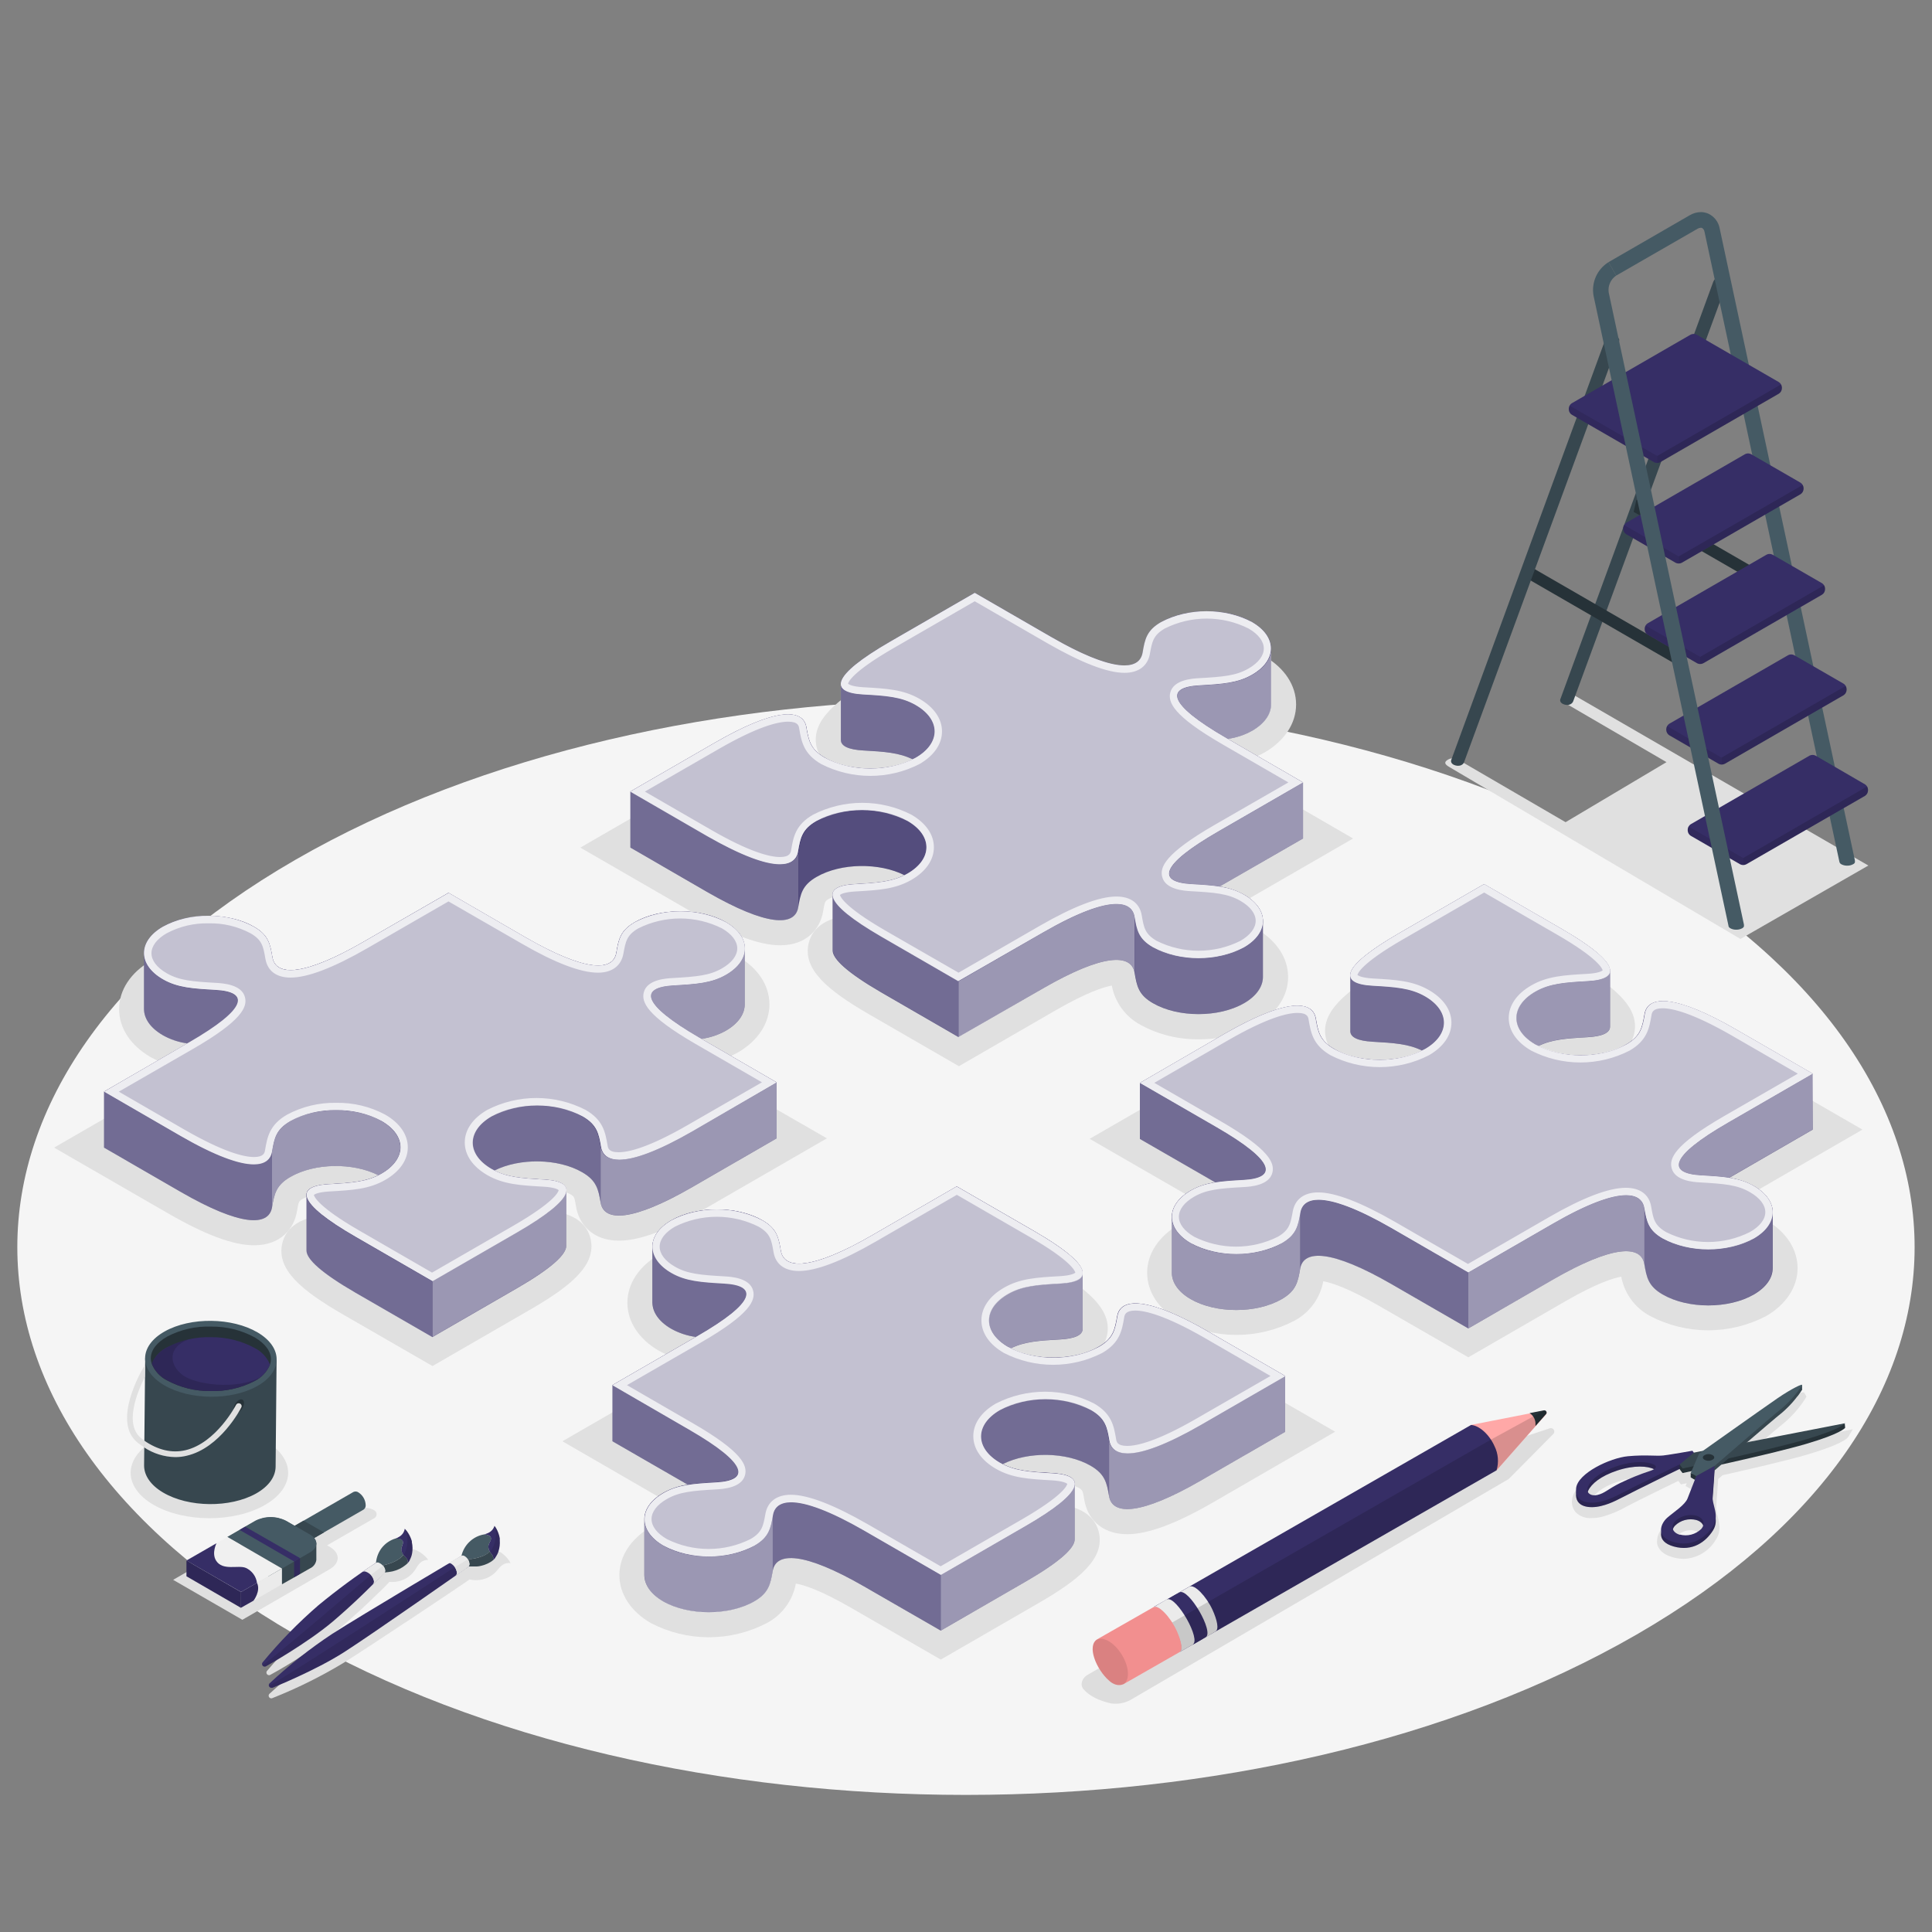 <svg width="500" height="500" viewBox="0 0 500 500" fill="none" xmlns="http://www.w3.org/2000/svg">
<rect x="0" y="0" width="500" height="500" fill="#808080" stroke="none"/>
<path d="M76.39 422.999C-19.48 367.649 -19.49 277.899 76.39 222.549C172.27 167.199 327.71 167.189 423.59 222.549C519.47 277.909 519.47 367.649 423.59 422.999C327.71 478.349 172.27 478.379 76.39 422.999Z" fill="#F5F5F5"/>
<path d="M356.87 337.939C348.87 333.309 344.51 331.939 342.46 331.589C342.066 333.743 341.191 335.78 339.899 337.548C338.607 339.316 336.932 340.769 335 341.799C330.369 344.215 325.223 345.476 320 345.476C314.777 345.476 309.631 344.215 305 341.799C299.84 338.799 296.88 334.299 296.88 329.389C296.88 324.479 299.88 319.949 305 316.969C308.086 315.259 311.489 314.201 315 313.859C314 313.239 312.89 312.549 311.59 311.799L282 294.729L313.64 276.459C323.22 270.939 330.46 268.249 335.8 268.249C342.88 268.249 346.18 272.749 346.9 276.959C347.35 279.659 347.35 279.659 348.51 280.329C351.176 281.612 354.096 282.279 357.055 282.279C360.014 282.279 362.934 281.612 365.6 280.329C366.174 280.026 366.689 279.623 367.12 279.139C366.692 278.651 366.176 278.248 365.6 277.949C363.25 276.589 360.29 276.359 354.82 276.049C346.5 275.579 343.89 271.829 343.16 268.769C341.54 261.949 348.29 256.459 358.91 250.329L384.07 235.799L407.16 249.129C417.78 255.259 424.52 260.749 422.9 267.569C422.17 270.629 419.56 274.379 411.25 274.849C405.78 275.159 402.81 275.389 400.46 276.749C399.886 277.051 399.371 277.454 398.94 277.939C399.374 278.421 399.888 278.823 400.46 279.129C403.126 280.412 406.046 281.079 409.005 281.079C411.964 281.079 414.884 280.412 417.55 279.129C418.71 278.459 418.71 278.459 419.17 275.769C419.89 271.549 423.17 267.049 430.27 267.049C435.6 267.049 442.85 269.739 452.42 275.269L482 292.339L450.39 310.599C449.09 311.349 447.96 312.039 446.97 312.659C450.521 312.983 453.964 314.046 457.08 315.779C462.25 318.779 465.21 323.279 465.21 328.189C465.21 333.099 462.21 337.619 457.08 340.599C452.45 343.016 447.303 344.279 442.08 344.279C436.856 344.279 431.71 343.016 427.08 340.599C425.141 339.575 423.46 338.125 422.161 336.359C420.862 334.592 419.98 332.555 419.58 330.399C417.52 330.769 413.18 332.109 405.16 336.739L380 351.269L356.87 337.939Z" fill="#E0E0E0"/>
<path d="M224.83 262.45C214.32 256.36 207.66 250.91 209.28 244.12C210.01 241.06 212.63 237.31 220.93 236.84C226.4 236.53 229.36 236.31 231.72 234.95C232.292 234.644 232.806 234.242 233.24 233.76C232.81 233.271 232.295 232.864 231.72 232.56C229.054 231.276 226.134 230.61 223.175 230.61C220.216 230.61 217.296 231.276 214.63 232.56C213.47 233.23 213.47 233.23 213.01 235.92C212.29 240.14 209.01 244.64 201.91 244.64C196.62 244.64 189.44 241.99 179.96 236.55L150.19 219.36L181.83 201.09C191.41 195.56 198.65 192.88 203.99 192.88C211.07 192.88 214.37 197.38 215.09 201.59C215.55 204.29 215.55 204.29 216.71 204.96C219.376 206.243 222.296 206.909 225.255 206.909C228.214 206.909 231.134 206.243 233.8 204.96C234.371 204.649 234.885 204.243 235.32 203.76C234.884 203.28 234.37 202.878 233.8 202.57C231.44 201.21 228.48 200.99 223.01 200.68C214.7 200.2 212.08 196.45 211.35 193.39C209.73 186.57 216.48 181.09 227.1 174.96L252.26 160.43L275.35 173.76C283.35 178.39 287.71 179.76 289.76 180.1C290.16 177.943 291.043 175.904 292.341 174.136C293.64 172.368 295.321 170.917 297.26 169.89C301.897 167.465 307.052 166.199 312.285 166.199C317.518 166.199 322.673 167.465 327.31 169.89C332.47 172.89 335.43 177.4 335.43 182.31C335.43 187.22 332.43 191.74 327.31 194.72C324.195 196.454 320.751 197.514 317.2 197.83C318.2 198.46 319.31 199.14 320.61 199.89L350.18 217L318.54 235.27C317.24 236.02 316.11 236.7 315.12 237.33C318.673 237.652 322.119 238.711 325.24 240.44C330.4 243.44 333.36 247.95 333.36 252.86C333.36 257.77 330.36 262.29 325.24 265.27C320.639 267.766 315.474 269.037 310.24 268.96C305.006 269.039 299.84 267.768 295.24 265.27C293.3 264.245 291.618 262.793 290.319 261.025C289.02 259.257 288.138 257.217 287.74 255.06C285.68 255.44 281.34 256.78 273.32 261.4L248.16 275.93L224.83 262.45Z" fill="#E0E0E0"/>
<path d="M220.38 416.17C212.38 411.54 208.02 410.17 205.97 409.83C205.57 411.987 204.687 414.025 203.388 415.793C202.09 417.561 200.408 419.013 198.47 420.04C193.831 422.458 188.676 423.72 183.445 423.72C178.213 423.72 173.059 422.458 168.42 420.04C163.26 417.04 160.3 412.53 160.3 407.62C160.3 402.71 163.3 398.19 168.42 395.21C171.536 393.478 174.98 392.416 178.53 392.09C177.53 391.47 176.42 390.79 175.12 390.09L145.55 373L177.19 354.73C178.49 353.98 179.62 353.29 180.61 352.67C177.061 352.344 173.618 351.285 170.5 349.56C165.33 346.56 162.37 342.05 162.37 337.14C162.37 332.23 165.37 327.71 170.5 324.73C175.13 322.312 180.276 321.05 185.5 321.05C190.723 321.05 195.869 322.312 200.5 324.73C202.44 325.752 204.123 327.201 205.422 328.968C206.721 330.735 207.602 332.773 208 334.93C210.06 334.56 214.4 333.22 222.42 328.59L247.62 314L270.71 327.33C281.33 333.46 288.07 338.94 286.45 345.76C285.72 348.82 283.11 352.57 274.8 353.05C269.33 353.36 266.37 353.58 264.01 354.94C263.438 355.245 262.923 355.648 262.49 356.13C262.922 356.616 263.437 357.022 264.01 357.33C266.676 358.613 269.596 359.28 272.555 359.28C275.513 359.28 278.434 358.613 281.1 357.33C282.26 356.65 282.26 356.65 282.72 353.96C283.44 349.75 286.72 345.24 293.82 345.24C299.15 345.24 306.4 347.93 315.97 353.46L345.54 370.53L313.9 388.84C304.32 394.37 297.08 397.05 291.74 397.05C284.66 397.05 281.36 392.55 280.65 388.33C280.19 385.64 280.19 385.64 279.03 384.97C276.364 383.687 273.443 383.02 270.485 383.02C267.526 383.02 264.606 383.687 261.94 384.97C261.366 385.273 260.851 385.676 260.42 386.16C260.847 386.651 261.363 387.058 261.94 387.36C264.29 388.72 267.25 388.94 272.72 389.25C281.04 389.72 283.65 393.47 284.38 396.54C286 403.36 279.26 408.84 268.63 414.97L243.47 429.5L220.38 416.17Z" fill="#E0E0E0"/>
<path d="M88.8 340.201C78.18 334.071 71.44 328.581 73.06 321.761C73.79 318.701 76.4 314.951 84.71 314.481C90.18 314.171 93.14 313.941 95.49 312.581C96.06 312.277 96.572 311.874 97 311.391C96.572 310.903 96.056 310.499 95.48 310.201C92.86 308.854 89.945 308.184 87 308.251C84.035 308.173 81.098 308.844 78.46 310.201C77.3 310.871 77.3 310.871 76.84 313.561C76.12 317.781 72.84 322.281 65.74 322.281C60.41 322.281 53.16 319.591 43.58 314.061L14 297.001L45.64 278.741C46.94 277.991 48.07 277.301 49.06 276.681C45.506 276.356 42.059 275.293 38.94 273.561C33.78 270.561 30.82 266.061 30.82 261.151C30.82 256.241 33.82 251.711 38.94 248.731C43.543 246.241 48.708 244.974 53.94 245.051C59.173 244.973 64.338 246.24 68.94 248.731C70.879 249.757 72.56 251.209 73.859 252.977C75.157 254.745 76.04 256.784 76.44 258.941C78.49 258.571 82.84 257.231 90.85 252.601L116 238.061L139.28 251.511C147.17 256.041 151.46 257.371 153.49 257.741C153.89 255.582 154.773 253.542 156.074 251.774C157.375 250.006 159.059 248.555 161 247.531C165.63 245.113 170.776 243.85 176 243.85C181.224 243.85 186.37 245.113 191 247.531C196.17 250.531 199.13 255.031 199.13 259.941C199.13 264.851 196.13 269.381 191 272.361C187.885 274.085 184.446 275.144 180.9 275.471C181.83 276.061 182.9 276.711 184.12 277.421L214 294.601L182.36 312.871C172.78 318.391 165.54 321.081 160.2 321.081C153.12 321.081 149.82 316.581 149.1 312.361C148.64 309.671 148.64 309.671 147.48 309.001C144.814 307.717 141.894 307.051 138.935 307.051C135.976 307.051 133.056 307.717 130.39 309.001C129.82 309.309 129.306 309.711 128.87 310.191C129.305 310.674 129.819 311.08 130.39 311.391C132.75 312.741 135.71 312.971 141.18 313.281C149.49 313.751 152.11 317.501 152.83 320.561C154.46 327.381 147.71 332.871 137.09 339.001L111.93 353.531L88.8 340.201Z" fill="#E0E0E0"/>
<path d="M58.24 401.1L67.44 395.77C68.99 394.985 70.703 394.576 72.44 394.576C74.177 394.576 75.89 394.985 77.44 395.77L80.65 397.62L92.65 390.71C93.258 390.404 93.929 390.244 94.61 390.244C95.291 390.244 95.962 390.404 96.57 390.71L96.65 390.76C96.888 390.838 97.095 390.989 97.241 391.192C97.388 391.395 97.467 391.639 97.467 391.89C97.467 392.14 97.388 392.384 97.241 392.587C97.095 392.79 96.888 392.941 96.65 393.02L84.65 399.93L85.32 400.31C88.09 401.91 88.09 404.51 85.32 406.12L76.12 411.45L62.72 419.2L44.81 408.86L58.24 401.1Z" fill="#E0E0E0"/>
<path d="M132 404.28C131.953 404.186 131.9 404.096 131.84 404.01L131.73 403.84L131.6 403.66L131.29 403.26C131.17 403.12 131.03 402.97 130.88 402.82C130.543 402.483 130.182 402.172 129.8 401.89L129.6 401.76L129.42 401.66C128.596 401.177 127.685 400.861 126.74 400.73L126.27 400.68H125.8H125.32H125.11H124.93H124.84H124.71C124.604 400.7 124.5 400.731 124.4 400.77C124.257 400.814 124.116 400.868 123.98 400.93C123.72 401.047 123.469 401.184 123.23 401.34C122.736 401.668 122.279 402.05 121.87 402.48C121.68 402.68 121.51 402.88 121.35 403.08C121.19 403.28 120.92 403.69 120.74 403.98C120.622 404.173 120.515 404.374 120.42 404.58L120.27 404.87C120.09 405.25 119.93 405.62 119.78 405.95C119.13 406.26 92.64 421.47 86.84 425.03L86.1 425.49C78.49 430.24 69.75 438.34 69.75 438.34L69.65 438.45C69.597 438.522 69.558 438.604 69.537 438.692C69.516 438.779 69.513 438.87 69.528 438.959C69.543 439.047 69.576 439.132 69.624 439.208C69.673 439.284 69.736 439.349 69.81 439.4C69.895 439.462 69.994 439.503 70.098 439.521C70.202 439.538 70.309 439.531 70.41 439.5C76.843 436.962 83.052 433.888 88.97 430.31C95.1 426.49 120.51 409.56 121.53 408.75C122.893 409.07 124.319 408.993 125.64 408.53C126.986 408.039 128.156 407.158 129 406C129.218 405.723 129.466 405.472 129.74 405.25C130.062 404.96 130.444 404.746 130.859 404.621C131.274 404.497 131.711 404.465 132.14 404.53C132.098 404.444 132.051 404.36 132 404.28Z" fill="#E0E0E0"/>
<path d="M83.68 417.569C78.478 422.161 73.612 427.12 69.12 432.409C69.088 432.447 69.057 432.487 69.03 432.529C68.961 432.655 68.933 432.8 68.952 432.943C68.97 433.085 69.034 433.219 69.132 433.323C69.231 433.428 69.361 433.498 69.502 433.524C69.644 433.55 69.79 433.531 69.92 433.469C75.99 430.141 81.768 426.304 87.19 421.999C91.33 418.599 95.25 414.889 97.8 412.379C98.88 411.379 99.89 410.379 100.8 409.379C102.177 409.511 103.564 409.251 104.8 408.629C106.121 407.941 107.196 406.862 107.88 405.539C108.063 405.237 108.277 404.956 108.52 404.699C108.803 404.375 109.154 404.118 109.548 403.945C109.942 403.772 110.37 403.688 110.8 403.699L110.65 403.479L110.45 403.229L110.32 403.079L110.17 402.919L109.81 402.559C109.67 402.439 109.52 402.309 109.35 402.179C108.975 401.883 108.573 401.622 108.15 401.399L107.95 401.289H107.89L107.7 401.209C106.82 400.837 105.875 400.64 104.92 400.629H104.46L103.99 400.679C103.831 400.702 103.674 400.735 103.52 400.779H103.31L103.14 400.839H103.05H102.93L102.63 400.969L102.24 401.179C101.993 401.324 101.761 401.495 101.55 401.689C101.097 402.074 100.691 402.51 100.34 402.989C100.18 403.209 100.04 403.429 99.91 403.649C99.72 403.968 99.556 404.303 99.42 404.649C99.33 404.859 99.24 405.069 99.17 405.269C99.1 405.469 99.1 405.479 99.07 405.579C98.93 405.979 98.82 406.369 98.72 406.719C97.68 407.499 89.46 412.749 83.68 417.569Z" fill="#E0E0E0"/>
<path d="M39.78 389.47C47.78 394.06 60.64 394.06 68.59 389.47C76.54 384.88 76.59 377.47 68.59 372.84C60.59 368.21 47.74 368.24 39.78 372.84C31.82 377.44 31.83 384.88 39.78 389.47Z" fill="#E0E0E0"/>
<path d="M435.78 403.43C434.799 403.424 433.823 403.283 432.88 403.01C430.04 402.21 429.16 400.73 428.88 399.62C428.767 398.739 428.884 397.843 429.221 397.021C429.557 396.199 430.101 395.478 430.8 394.93C431.24 394.56 431.8 394.17 432.28 393.76C433.65 392.7 435.36 391.39 435.76 390.37L437.69 385.42L436.23 384.58L436.54 383.85L435.03 384.17L434.35 383.26C432.84 383.99 429.13 385.79 424.16 388.26L421.21 389.76C419.124 390.976 416.888 391.917 414.56 392.56C413.695 392.768 412.81 392.875 411.92 392.88C411.165 392.936 410.406 392.831 409.694 392.572C408.983 392.314 408.334 391.907 407.79 391.38C407.398 390.92 407.112 390.38 406.953 389.797C406.794 389.215 406.766 388.604 406.87 388.01C407.39 383.35 416.48 379.28 421.2 378.85C422.75 378.71 424.2 378.65 425.8 378.65C426.57 378.65 427.26 378.65 427.88 378.65H429.24C429.66 378.65 430.03 378.65 430.38 378.65C432.17 378.48 437.73 377.46 437.78 377.45L438.39 377.33L438.76 377.83L440.15 377.56C441.99 376.26 456.03 366.3 459.35 364.02C461.42 362.6 465.13 360.35 466.25 360.35H466.86L467.23 360.91L467.51 361.44L467.14 362.07C465.674 364.343 463.886 366.391 461.83 368.15C460.65 369.09 457.23 371.99 453.83 374.9L479.49 369.9L478.36 371.82C478.05 372.35 476.36 373.88 467.72 376.44C462.51 377.97 452.99 380.18 445.82 381.78L444.66 382.78C444.58 384.06 444.32 387.95 444.15 389.98C444.142 390.804 444.267 391.625 444.52 392.41C444.95 394.13 445.52 396.26 444.09 398.41C443.245 399.883 442.039 401.117 440.585 401.996C439.131 402.874 437.478 403.367 435.78 403.43ZM437.59 396.03C436.969 396.015 436.351 396.125 435.773 396.351C435.194 396.578 434.666 396.917 434.22 397.35C434.091 397.479 433.993 397.637 433.934 397.81C433.875 397.984 433.857 398.168 433.88 398.35C433.988 398.568 434.145 398.757 434.34 398.903C434.535 399.049 434.761 399.147 435 399.19C435.371 399.292 435.755 399.343 436.14 399.34C436.761 399.354 437.379 399.244 437.958 399.018C438.536 398.791 439.064 398.452 439.51 398.02C439.639 397.89 439.737 397.732 439.796 397.559C439.855 397.386 439.874 397.201 439.85 397.02C439.743 396.802 439.585 396.612 439.39 396.466C439.196 396.32 438.97 396.222 438.73 396.18C438.36 396.067 437.977 396.006 437.59 396V396.03ZM424.44 382.39C422.553 382.432 420.683 382.769 418.9 383.39C413.97 385.01 412.42 387.03 411.9 388.09C411.83 388.22 411.7 388.56 411.82 388.73C411.926 388.837 412.055 388.918 412.197 388.968C412.339 389.019 412.491 389.036 412.64 389.02C412.805 389.019 412.97 388.999 413.13 388.96C414.049 388.712 414.914 388.294 415.68 387.73C416.68 387.086 417.715 386.499 418.78 385.97C421.366 384.704 424.039 383.628 426.78 382.75H426.86C426.074 382.521 425.259 382.4 424.44 382.39Z" fill="#E0E0E0"/>
<path d="M483.53 224L407.89 180.21C407.043 179.657 406.017 179.446 405.02 179.62L404.29 180.03C404.191 180.399 404.217 180.79 404.363 181.143C404.51 181.495 404.769 181.79 405.1 181.98L431.29 197.24L405.17 212.78L378.34 197.16C377.17 196.49 375.95 195.88 374.78 196.56C373.61 197.23 373.89 197.81 375.06 198.49L450.43 243L483.53 224Z" fill="#E0E0E0"/>
<path d="M469.07 277.88L449.22 266.42C433.8 257.52 426.45 257.42 425.6 262.42C425.01 265.86 424.6 268.15 420.83 270.31C414.58 273.92 404.63 274.05 398.08 270.74C401.58 268.98 405.4 268.74 410.92 268.42C414.6 268.21 416.68 267.33 416.68 265.7V251.21C416.68 249 412.84 245.42 403.96 240.29L384.11 228.83L362.19 241.49C353.31 246.61 349.46 250.2 349.46 252.41V266.88C349.46 268.51 351.54 269.39 355.23 269.6C360.74 269.91 364.56 270.16 368.06 271.91C361.52 275.23 351.56 275.09 345.31 271.49C341.58 269.33 341.13 267.03 340.55 263.6C339.69 258.6 332.33 258.72 316.92 267.6L295 280.28V294.75L314.51 306C312.275 306.293 310.117 307.009 308.15 308.11C304.9 309.99 303.27 312.45 303.27 314.91V329.4C303.27 331.86 304.89 334.33 308.15 336.21C314.66 339.97 325.21 339.97 331.72 336.21C335.45 334.05 335.9 331.76 336.49 328.32C337.34 323.32 344.69 323.44 360.11 332.32L380 343.8L401.92 331.14C417.33 322.25 424.69 322.14 425.55 327.14C426.14 330.57 426.55 332.87 430.32 335.02C436.83 338.78 447.37 338.78 453.89 335.02C457.14 333.14 458.77 330.68 458.77 328.22V313.74C458.77 311.27 457.14 308.81 453.89 306.93C451.918 305.832 449.757 305.117 447.52 304.82L469.11 292.35L469.07 277.88Z" fill="#362E66"/>
<path opacity="0.3" d="M314.49 306L295 294.75V280.27L314.84 291.72C330.24 300.62 330.49 304.87 321.84 305.36C319 305.52 316.61 305.66 314.49 306Z" fill="white"/>
<path opacity="0.3" d="M349.46 266.88V252.41C349.46 254.03 351.56 254.9 355.23 255.11C361.17 255.45 365.15 255.71 368.88 257.86C375.39 261.62 375.39 267.71 368.88 271.47C368.61 271.62 368.34 271.77 368.06 271.91C364.56 270.16 360.74 269.91 355.23 269.6C351.54 269.39 349.46 268.5 349.46 266.88Z" fill="white"/>
<path opacity="0.3" d="M360.11 317.86C344.69 308.95 337.34 308.86 336.49 313.86V328.34C337.34 323.34 344.69 323.46 360.11 332.34L380 343.8V329.31L360.11 317.86Z" fill="white"/>
<path opacity="0.3" d="M453.85 320.521C447.34 324.281 436.78 324.281 430.27 320.521C426.54 318.361 426.09 316.071 425.51 312.641V327.131C426.09 330.561 426.51 332.861 430.27 335.011C436.78 338.771 447.34 338.771 453.85 335.011C457.1 333.131 458.73 330.671 458.73 328.211V313.741C458.72 316.191 457.09 318.651 453.85 320.521Z" fill="white"/>
<path opacity="0.5" d="M397.26 256.661C400.99 254.511 404.97 254.251 410.91 253.911C414.59 253.701 416.66 252.821 416.68 251.211V265.681C416.68 267.311 414.6 268.191 410.91 268.401C405.41 268.711 401.59 268.961 398.09 270.711C397.81 270.581 397.53 270.421 397.26 270.271C390.75 266.511 390.75 260.421 397.26 256.661Z" fill="white"/>
<path opacity="0.5" d="M331.72 321.72C325.21 325.48 314.66 325.48 308.15 321.72C304.91 319.85 303.27 317.38 303.26 314.93C303.26 317.39 303.26 326.93 303.26 329.4C303.26 331.87 304.89 334.33 308.15 336.21C314.66 339.97 325.21 339.97 331.72 336.21C335.45 334.05 335.9 331.75 336.49 328.32V313.84C335.9 317.27 335.45 319.57 331.72 321.72Z" fill="white"/>
<path opacity="0.5" d="M401.88 316.661L380 329.311V343.801L401.92 331.151C417.33 322.241 424.69 322.151 425.55 327.151V312.641C424.65 307.621 417.29 307.761 401.88 316.661Z" fill="white"/>
<path opacity="0.5" d="M469.07 277.881V292.351L447.51 304.801C445.39 304.461 443.01 304.331 440.19 304.161C431.49 303.671 431.73 299.431 447.19 290.521L469.1 277.881H469.07Z" fill="white"/>
<path d="M397.26 256.661C401 254.511 404.97 254.251 410.92 253.911C419.61 253.421 419.37 249.171 403.92 240.271L384.07 228.811L362.15 241.471C346.73 250.371 346.49 254.611 355.15 255.111C361.09 255.451 365.07 255.711 368.8 257.861C375.31 261.621 375.31 267.711 368.8 271.471C362.29 275.231 351.75 275.231 345.23 271.471C341.5 269.311 341.05 267.021 340.47 263.581C339.61 258.581 332.25 258.711 316.84 267.581L295 280.261L314.85 291.721C330.26 300.621 330.5 304.871 321.85 305.361C315.9 305.701 311.92 305.961 308.19 308.111C301.68 311.871 301.68 317.961 308.19 321.721C314.7 325.481 325.25 325.481 331.76 321.721C335.49 319.561 335.94 317.271 336.53 313.841C337.38 308.841 344.73 308.951 360.15 317.841L380 329.311L401.92 316.661C417.33 307.761 424.69 307.661 425.55 312.661C426.14 316.091 426.55 318.391 430.32 320.541C436.83 324.301 447.37 324.301 453.89 320.541C460.41 316.781 460.4 310.691 453.89 306.931C450.15 304.781 446.18 304.521 440.23 304.181C431.54 303.691 431.77 299.441 447.23 290.541L469.15 277.881L449.3 266.431C433.88 257.521 426.53 257.431 425.68 262.431C425.09 265.861 424.68 268.161 420.91 270.311C414.4 274.071 403.85 274.071 397.34 270.311C390.83 266.551 390.75 260.421 397.26 256.661Z" fill="#362E66"/>
<path opacity="0.7" d="M397.26 256.661C401 254.511 404.97 254.251 410.92 253.911C419.61 253.421 419.37 249.171 403.92 240.271L384.07 228.811L362.15 241.471C346.73 250.371 346.49 254.611 355.15 255.111C361.09 255.451 365.07 255.711 368.8 257.861C375.31 261.621 375.31 267.711 368.8 271.471C362.29 275.231 351.75 275.231 345.23 271.471C341.5 269.311 341.05 267.021 340.47 263.581C339.61 258.581 332.25 258.711 316.84 267.581L295 280.261L314.85 291.721C330.26 300.621 330.5 304.871 321.85 305.361C315.9 305.701 311.92 305.961 308.19 308.111C301.68 311.871 301.68 317.961 308.19 321.721C314.7 325.481 325.25 325.481 331.76 321.721C335.49 319.561 335.94 317.271 336.53 313.841C337.38 308.841 344.73 308.951 360.15 317.841L380 329.311L401.92 316.661C417.33 307.761 424.69 307.661 425.55 312.661C426.14 316.091 426.55 318.391 430.32 320.541C436.83 324.301 447.37 324.301 453.89 320.541C460.41 316.781 460.4 310.691 453.89 306.931C450.15 304.781 446.18 304.521 440.23 304.181C431.54 303.691 431.77 299.441 447.23 290.541L469.15 277.881L449.3 266.431C433.88 257.521 426.53 257.431 425.68 262.431C425.09 265.861 424.68 268.161 420.91 270.311C414.4 274.071 403.85 274.071 397.34 270.311C390.83 266.551 390.75 260.421 397.26 256.661Z" fill="white"/>
<g opacity="0.7">
<path d="M384.11 231.001L403 241.901C413.71 248.091 414.68 250.721 414.77 251.131C414.59 251.291 413.72 251.871 410.77 252.031C404.77 252.371 400.46 252.621 396.28 255.031C392.52 257.201 390.46 260.201 390.46 263.471C390.46 266.741 392.52 269.731 396.28 271.901C400.218 273.918 404.58 274.97 409.005 274.97C413.43 274.97 417.792 273.918 421.73 271.901C426.29 269.271 426.84 266.081 427.41 262.701C427.52 262.091 427.71 260.941 430.27 260.941C432.83 260.941 438.08 262.171 448.27 268.041L465.27 277.861L446.17 288.861C433.17 296.361 432.02 299.861 432.6 302.251C433.4 305.631 438.4 305.921 440.04 306.011C446.23 306.361 449.61 306.641 452.86 308.521C455.41 309.981 456.86 311.821 456.86 313.691C456.86 315.561 455.46 317.391 452.86 318.861C449.496 320.55 445.784 321.43 442.02 321.43C438.256 321.43 434.544 320.55 431.18 318.861C428.18 317.111 427.87 315.501 427.33 312.291C426.79 309.081 424.4 307.401 420.76 307.401C416.32 307.401 409.63 309.951 400.9 314.991L379.9 327.111L360.99 316.191C352.26 311.191 345.58 308.591 341.14 308.591C337.49 308.591 335.14 310.381 334.57 313.491C334 316.601 333.75 318.311 330.72 320.061C327.355 321.75 323.641 322.63 319.875 322.63C316.109 322.63 312.395 321.75 309.03 320.061C306.49 318.591 305.09 316.751 305.09 314.891C305.09 313.031 306.49 311.181 309.03 309.711C312.29 307.831 315.67 307.561 321.85 307.211C323.5 307.121 328.49 306.831 329.3 303.451C329.87 301.031 328.71 297.551 315.73 290.061L298.73 280.231L317.82 269.231C327.98 263.371 333.2 262.141 335.82 262.141C338.44 262.141 338.57 263.291 338.67 263.901C339.25 267.281 339.79 270.471 344.35 273.101C348.288 275.118 352.65 276.17 357.075 276.17C361.5 276.17 365.862 275.118 369.8 273.101C373.56 270.931 375.63 267.941 375.63 264.671C375.63 261.401 373.56 258.401 369.8 256.231C365.62 253.811 361.3 253.571 355.31 253.231C352.37 253.061 351.51 252.481 351.31 252.331C351.38 251.911 352.31 249.331 363.09 243.101L384.09 230.991M384.09 228.811L362.17 241.471C346.75 250.371 346.51 254.611 355.17 255.111C361.11 255.451 365.09 255.711 368.82 257.861C375.33 261.621 375.33 267.711 368.82 271.471C365.169 273.327 361.131 274.295 357.035 274.295C352.939 274.295 348.901 273.327 345.25 271.471C341.52 269.311 341.07 267.021 340.49 263.581C340.13 261.461 338.59 260.261 335.78 260.261C331.95 260.261 325.78 262.481 316.86 267.601L295 280.261L314.85 291.721C330.26 300.621 330.5 304.871 321.85 305.361C315.9 305.701 311.92 305.961 308.19 308.111C301.68 311.871 301.68 317.961 308.19 321.721C311.841 323.577 315.879 324.545 319.975 324.545C324.071 324.545 328.109 323.577 331.76 321.721C335.49 319.561 335.94 317.271 336.53 313.841C336.89 311.711 338.42 310.511 341.24 310.511C345.07 310.511 351.24 312.721 360.15 317.851L380 329.311L401.92 316.661C410.8 311.531 417.01 309.311 420.84 309.311C423.66 309.311 425.19 310.511 425.55 312.641C426.14 316.071 426.55 318.371 430.32 320.521C433.971 322.377 438.009 323.345 442.105 323.345C446.201 323.345 450.239 322.377 453.89 320.521C460.4 316.761 460.4 310.671 453.89 306.911C450.15 304.761 446.18 304.501 440.23 304.161C431.54 303.671 431.77 299.421 447.23 290.521L469.15 277.861L449.3 266.411C440.42 261.281 434.22 259.061 430.39 259.061C427.57 259.061 426.04 260.261 425.68 262.391C425.09 265.821 424.68 268.121 420.91 270.271C417.259 272.127 413.221 273.095 409.125 273.095C405.029 273.095 400.991 272.127 397.34 270.271C390.83 266.511 390.83 260.421 397.34 256.661C401.08 254.511 405.05 254.251 411 253.911C419.69 253.421 419.45 249.171 404 240.271L384.15 228.811H384.09Z" fill="white"/>
</g>
<path d="M337.22 202.489L317.71 191.219C319.945 190.926 322.104 190.21 324.07 189.109C327.33 187.229 328.95 184.769 328.95 182.309V167.829C328.95 165.369 327.33 162.909 324.07 161.029C317.56 157.269 307.01 157.269 300.5 161.029C296.77 163.189 296.32 165.479 295.74 168.909C294.88 173.909 287.53 173.799 272.11 164.909L252.26 153.449L230.34 166.099C221.46 171.229 217.61 174.809 217.61 177.019V191.499C217.61 193.119 219.69 194.009 223.38 194.219C228.89 194.529 232.71 194.779 236.22 196.529C229.67 199.849 219.71 199.709 213.47 196.099C209.73 193.949 209.28 191.649 208.7 188.219C207.84 183.219 200.48 183.339 185.07 192.219L163.15 204.879V219.349L183.15 230.919C198.44 239.709 205.73 239.819 206.58 234.829C207.17 231.389 207.58 229.099 211.35 226.939C217.6 223.329 227.55 223.199 234.1 226.509C230.6 228.269 226.78 228.509 221.26 228.829C217.58 229.039 215.5 229.919 215.5 231.549V245.999C215.5 248.189 219.29 251.739 228.03 256.809L248.03 268.379L270 255.749C285.41 246.859 292.77 246.749 293.63 251.749C294.22 255.179 294.63 257.469 298.4 259.629C304.91 263.389 315.46 263.389 321.97 259.629C325.21 257.759 326.84 255.299 326.85 252.849C326.86 250.399 326.85 240.849 326.85 238.349C326.85 235.849 325.22 233.429 321.97 231.549C320.004 230.448 317.845 229.732 315.61 229.439L337.22 216.999V202.489Z" fill="#362E66"/>
<path opacity="0.5" d="M308.34 228.79C311.15 228.95 313.52 229.09 315.64 229.43L337.22 217V202.49L315.3 215.15C299.88 224.05 299.65 228.29 308.34 228.79Z" fill="white"/>
<path opacity="0.3" d="M237 182.489C233.27 180.329 229.29 180.069 223.35 179.739C219.61 179.519 217.52 178.609 217.58 176.939V191.489C217.58 193.109 219.66 193.999 223.35 194.209C228.86 194.519 232.69 194.769 236.2 196.529C236.475 196.397 236.742 196.25 237 196.089C243.55 192.339 243.55 186.249 237 182.489Z" fill="white"/>
<path opacity="0.5" d="M324.07 174.64C320.34 176.79 316.36 177.05 310.41 177.39C301.72 177.88 301.96 182.13 317.41 191.03L317.75 191.22C319.985 190.927 322.143 190.211 324.11 189.11C327.37 187.23 328.99 184.77 328.99 182.31V167.83C329 170.3 327.33 172.76 324.07 174.64Z" fill="white"/>
<path opacity="0.3" d="M183.19 216.461L163.19 204.891V219.361L183.19 230.931C198.48 239.721 205.77 239.831 206.62 234.841V220.361C205.77 225.361 198.48 225.251 183.19 216.461Z" fill="white"/>
<path opacity="0.15" d="M235 212.48C228.49 208.72 217.94 208.72 211.43 212.48C207.7 214.63 207.25 216.93 206.66 220.36V234.84C207.25 231.4 207.66 229.11 211.43 226.95C217.68 223.34 227.63 223.21 234.18 226.52C234.18 226.52 234.48 226.38 235 226.09C241.48 222.34 241.47 216.24 235 212.48Z" fill="white"/>
<path opacity="0.3" d="M326.88 238.34C326.88 240.81 325.25 243.27 322 245.15C315.49 248.91 304.94 248.91 298.43 245.15C294.69 242.99 294.25 240.7 293.66 237.26V251.74C294.25 255.17 294.66 257.46 298.43 259.62C304.94 263.38 315.49 263.38 322 259.62C325.24 257.75 326.87 255.29 326.88 252.84C326.89 250.39 326.88 240.81 326.88 238.34Z" fill="white"/>
<path opacity="0.5" d="M270 241.28L248.08 253.94V268.41L270 255.75C285.41 246.86 292.77 246.75 293.63 251.75V237.26C292.8 232.24 285.44 232.38 270 241.28Z" fill="white"/>
<path opacity="0.3" d="M228.07 242.371C219.15 237.191 215.39 233.611 215.55 231.371C215.55 231.421 215.55 231.461 215.55 231.511V246.001C215.55 248.191 219.34 251.741 228.08 256.811L248.08 268.381V253.941L228.07 242.371Z" fill="white"/>
<path d="M300.5 161C296.77 163.16 296.32 165.45 295.74 168.88C294.88 173.88 287.53 173.77 272.11 164.88L252.26 153.42L230.34 166.07C214.92 174.98 214.68 179.22 223.34 179.72C229.28 180.05 233.26 180.31 236.99 182.47C243.51 186.23 243.51 192.32 236.99 196.07C230.47 199.82 219.94 199.83 213.43 196.07C209.69 193.92 209.24 191.62 208.66 188.19C207.8 183.19 200.44 183.31 185.03 192.19L163.11 204.85L183.11 216.42C198.4 225.21 205.69 225.32 206.54 220.32C207.13 216.89 207.54 214.59 211.31 212.44C217.82 208.68 228.37 208.68 234.88 212.44C241.39 216.2 241.39 222.29 234.88 226.05C231.14 228.2 227.17 228.46 221.22 228.8C212.56 229.29 212.77 233.51 227.99 242.33L247.99 253.9L270 241.28C285.41 232.38 292.77 232.28 293.63 237.28C294.22 240.72 294.63 243.01 298.4 245.17C304.91 248.93 315.46 248.93 321.97 245.17C328.48 241.41 328.48 235.32 321.97 231.56C318.23 229.41 314.26 229.15 308.31 228.81C299.62 228.31 299.85 224.07 315.31 215.17L337.23 202.51L317.37 191C301.96 182.1 301.72 177.85 310.37 177.36C316.32 177.02 320.3 176.76 324.03 174.61C330.54 170.85 330.54 164.76 324.03 161C317.52 157.24 307 157.27 300.5 161Z" fill="#362E66"/>
<path opacity="0.7" d="M300.5 161C296.77 163.16 296.32 165.45 295.74 168.88C294.88 173.88 287.53 173.77 272.11 164.88L252.26 153.42L230.34 166.07C214.92 174.98 214.68 179.22 223.34 179.72C229.28 180.05 233.26 180.31 236.99 182.47C243.51 186.23 243.51 192.32 236.99 196.07C230.47 199.82 219.94 199.83 213.43 196.07C209.69 193.92 209.24 191.62 208.66 188.19C207.8 183.19 200.44 183.31 185.03 192.19L163.11 204.85L183.11 216.42C198.4 225.21 205.69 225.32 206.54 220.32C207.13 216.89 207.54 214.59 211.31 212.44C217.82 208.68 228.37 208.68 234.88 212.44C241.39 216.2 241.39 222.29 234.88 226.05C231.14 228.2 227.17 228.46 221.22 228.8C212.56 229.29 212.77 233.51 227.99 242.33L247.99 253.9L270 241.28C285.41 232.38 292.77 232.28 293.63 237.28C294.22 240.72 294.63 243.01 298.4 245.17C304.91 248.93 315.46 248.93 321.97 245.17C328.48 241.41 328.48 235.32 321.97 231.56C318.23 229.41 314.26 229.15 308.31 228.81C299.62 228.31 299.85 224.07 315.31 215.17L337.23 202.51L317.37 191C301.96 182.1 301.72 177.85 310.37 177.36C316.32 177.02 320.3 176.76 324.03 174.61C330.54 170.85 330.54 164.76 324.03 161C317.52 157.24 307 157.27 300.5 161Z" fill="white"/>
<g opacity="0.7">
<path d="M252.26 155.61L271.17 166.53C279.9 171.53 286.58 174.13 291.02 174.13C294.67 174.13 297.02 172.34 297.59 169.23C298.16 166.12 298.41 164.41 301.44 162.66C304.806 160.97 308.52 160.09 312.285 160.09C316.051 160.09 319.765 160.97 323.13 162.66C325.67 164.13 327.07 165.97 327.07 167.83C327.07 169.69 325.67 171.54 323.13 173.01C319.87 174.89 316.49 175.16 310.31 175.51C308.67 175.6 303.67 175.89 302.86 179.27C302.29 181.69 303.45 185.17 316.43 192.66L333.43 202.49L314.33 213.49C301.33 220.98 300.18 224.49 300.76 226.88C301.56 230.26 306.56 230.55 308.2 230.64C314.39 230.99 317.77 231.26 321.02 233.14C323.57 234.61 324.97 236.45 324.97 238.31C324.97 240.17 323.57 242.02 321.02 243.49C317.655 245.174 313.943 246.05 310.18 246.05C306.417 246.05 302.706 245.174 299.34 243.49C296.34 241.74 296.03 240.13 295.49 236.92C294.95 233.71 292.56 232.02 288.92 232.02C284.48 232.02 277.8 234.58 269.06 239.62L248.06 251.73L228.96 240.73C218.43 234.62 217.47 232.02 217.38 231.61C217.57 231.45 218.38 230.88 221.38 230.71C227.38 230.37 231.68 230.12 235.87 227.71C239.63 225.54 241.69 222.54 241.69 219.27C241.69 216 239.63 213.01 235.87 210.84C231.932 208.823 227.57 207.77 223.145 207.77C218.72 207.77 214.359 208.823 210.42 210.84C205.85 213.47 205.31 216.66 204.74 220.04C204.63 220.65 204.44 221.8 201.88 221.8C199.32 221.8 194.14 220.59 184.1 214.8L166.89 204.86L185.98 193.86C196.14 188 201.36 186.77 203.98 186.77C206.6 186.77 206.73 187.91 206.83 188.53C207.41 191.9 207.95 195.09 212.51 197.73C216.45 199.748 220.814 200.8 225.24 200.8C229.667 200.8 234.03 199.748 237.97 197.73C241.72 195.56 243.79 192.56 243.79 189.29C243.79 186.02 241.72 183.03 237.97 180.86C233.78 178.44 229.46 178.2 223.48 177.86C220.48 177.69 219.67 177.11 219.48 176.95C219.55 176.53 220.48 173.95 231.26 167.73L252.26 155.61ZM252.26 153.44L230.34 166.09C214.92 175 214.68 179.24 223.34 179.74C229.28 180.07 233.26 180.33 236.99 182.49C243.51 186.25 243.51 192.34 236.99 196.09C233.341 197.945 229.304 198.912 225.21 198.912C221.116 198.912 217.08 197.945 213.43 196.09C209.69 193.94 209.24 191.64 208.66 188.21C208.3 186.08 206.76 184.88 203.95 184.88C200.12 184.88 193.95 187.1 185.03 192.23L163.11 204.89L183.11 216.46C191.89 221.46 198.03 223.69 201.83 223.69C204.65 223.69 206.18 222.49 206.54 220.36C207.13 216.93 207.54 214.63 211.31 212.48C214.961 210.624 218.999 209.656 223.095 209.656C227.191 209.656 231.229 210.624 234.88 212.48C241.39 216.24 241.39 222.33 234.88 226.09C231.14 228.24 227.17 228.5 221.22 228.84C212.56 229.33 212.77 233.55 227.99 242.37L247.99 253.94L270 241.28C278.88 236.16 285.09 233.94 288.92 233.94C291.74 233.94 293.27 235.14 293.63 237.26C294.22 240.7 294.63 242.99 298.4 245.15C302.051 247.007 306.089 247.974 310.185 247.974C314.281 247.974 318.319 247.007 321.97 245.15C328.48 241.39 328.48 235.3 321.97 231.54C318.23 229.39 314.26 229.13 308.31 228.79C299.62 228.29 299.85 224.05 315.31 215.15L337.23 202.49L317.37 191C301.96 182.1 301.72 177.85 310.37 177.36C316.32 177.02 320.3 176.76 324.03 174.61C330.54 170.85 330.54 164.76 324.03 161C320.379 159.144 316.341 158.176 312.245 158.176C308.149 158.176 304.111 159.144 300.46 161C296.73 163.16 296.28 165.45 295.7 168.88C295.33 171.01 293.8 172.21 290.98 172.21C287.16 172.21 280.98 170 272.07 164.87L252.22 153.41L252.26 153.44Z" fill="white"/>
</g>
<path d="M332.58 356.101L312.73 344.641C297.31 335.741 289.96 335.641 289.11 340.641C288.52 344.071 288.11 346.371 284.34 348.521C278.09 352.131 268.14 352.271 261.59 348.951C265.09 347.201 268.91 346.951 274.43 346.641C278.11 346.431 280.19 345.541 280.19 343.921V329.431C280.19 327.221 276.35 323.631 267.47 318.501L247.62 307.051L225.7 319.701C210.29 328.601 202.93 328.701 202.07 323.701C201.49 320.271 201.07 317.971 197.3 315.821C190.79 312.061 180.25 312.061 173.74 315.821C170.48 317.701 168.85 320.161 168.85 322.621V337.091C168.85 339.551 170.48 342.021 173.74 343.901C175.708 344.996 177.867 345.709 180.1 346.001L158.51 358.461V373.001L178 384.231C175.765 384.528 173.607 385.247 171.64 386.351C168.39 388.231 166.76 390.691 166.76 393.151V407.621C166.76 410.081 168.39 412.551 171.64 414.431C178.15 418.181 188.7 418.181 195.21 414.431C198.94 412.281 199.39 409.981 199.98 406.551C200.83 401.551 208.18 401.671 223.6 410.551L243.47 422.001L265.39 409.341C274.28 404.211 278.12 400.631 278.12 398.421C278.12 396.791 278.12 386.171 278.12 383.951C278.12 382.321 276.04 381.441 272.35 381.231C266.84 380.921 263.02 380.671 259.52 378.911C266.06 375.601 276.02 375.731 282.27 379.341C286 381.501 286.45 383.791 287.03 387.231C287.89 392.231 295.25 392.101 310.66 383.231L332.58 370.571V356.101Z" fill="#362E66"/>
<path opacity="0.5" d="M310.66 368.76C295.25 377.65 287.89 377.76 287.03 372.76V387.24C287.89 392.24 295.25 392.11 310.66 383.24L332.58 370.58V356.1L310.66 368.76Z" fill="white"/>
<path opacity="0.5" d="M260.78 348.5C261.04 348.66 261.32 348.8 261.59 348.94C265.09 347.18 268.91 346.94 274.43 346.62C278.12 346.41 280.19 345.53 280.19 343.9V329.43C280.19 331.05 278.12 331.93 274.43 332.14C268.48 332.48 264.51 332.74 260.78 334.9C254.26 338.65 254.26 344.75 260.78 348.5Z" fill="white"/>
<path opacity="0.5" d="M278.12 384C278.12 386.2 274.27 389.79 265.4 394.91L243.47 407.57V422L265.4 409.34C274.28 404.21 278.12 400.63 278.12 398.42V384Z" fill="white"/>
<path opacity="0.5" d="M195.23 400C188.72 403.76 178.17 403.76 171.66 400C168.41 398.13 166.78 395.66 166.78 393.2V407.67C166.78 410.13 168.41 412.6 171.66 414.47C178.17 418.24 188.72 418.24 195.23 414.47C198.96 412.32 199.41 410.02 199.99 406.59V392.07C199.41 395.5 199 397.8 195.23 400Z" fill="white"/>
<path opacity="0.3" d="M282.27 364.89C275.75 361.13 265.21 361.13 258.7 364.89C252.19 368.65 252.19 374.74 258.7 378.49C258.97 378.65 259.25 378.79 259.52 378.93C266.07 375.62 276.02 375.76 282.27 379.36C286 381.52 286.45 383.82 287.03 387.25V372.77C286.45 369.34 286 367.05 282.27 364.89Z" fill="white"/>
<path opacity="0.3" d="M223.62 396.091C208.2 387.191 200.86 387.091 199.99 392.091V406.561C200.86 401.561 208.2 401.681 223.62 410.561L243.47 422.001V407.551L223.62 396.091Z" fill="white"/>
<path opacity="0.3" d="M173.74 343.909C175.706 345.01 177.865 345.72 180.1 345.999L180.43 345.799C195.85 336.899 196.08 332.659 187.43 332.169C181.48 331.829 177.51 331.569 173.78 329.409C170.52 327.529 168.89 325.069 168.89 322.609V337.079C168.85 339.569 170.48 341.999 173.74 343.909Z" fill="white"/>
<path opacity="0.3" d="M185.31 383.59C194.01 383.1 193.77 378.85 178.36 369.95L158.51 358.49V373L178 384.23C180.13 383.9 182.51 383.75 185.31 383.59Z" fill="white"/>
<path d="M260.77 334.901C264.51 332.741 268.48 332.481 274.43 332.151C283.12 331.651 282.88 327.401 267.43 318.511L247.58 307.051L225.7 319.701C210.29 328.601 202.93 328.701 202.07 323.701C201.49 320.271 201.07 317.971 197.3 315.821C190.79 312.061 180.25 312.061 173.74 315.821C167.23 319.581 167.22 325.661 173.74 329.421C177.47 331.581 181.45 331.841 187.39 332.181C196.09 332.671 195.85 336.911 180.39 345.821L158.47 358.471L178.36 370.001C193.77 378.901 194.01 383.151 185.36 383.641C179.41 383.981 175.43 384.241 171.7 386.401C165.19 390.151 165.19 396.241 171.7 400.001C178.21 403.761 188.76 403.761 195.27 400.001C199 397.851 199.45 395.551 200.04 392.121C200.89 387.121 208.24 387.231 223.66 396.121L243.51 407.581L265.43 394.921C280.85 386.021 281.09 381.771 272.43 381.281C266.49 380.941 262.51 380.681 258.78 378.531C252.27 374.771 252.27 368.681 258.78 364.921C265.29 361.161 275.84 361.161 282.35 364.921C286.08 367.071 286.53 369.371 287.11 372.801C287.97 377.801 295.33 377.681 310.74 368.801L332.66 356.141L312.81 344.681C297.39 335.781 290.04 335.681 289.19 340.681C288.6 344.111 288.19 346.411 284.42 348.561C277.91 352.321 267.36 352.321 260.85 348.561C254.34 344.801 254.26 338.661 260.77 334.901Z" fill="#362E66"/>
<path opacity="0.7" d="M260.77 334.901C264.51 332.741 268.48 332.481 274.43 332.151C283.12 331.651 282.88 327.401 267.43 318.511L247.58 307.051L225.7 319.701C210.29 328.601 202.93 328.701 202.07 323.701C201.49 320.271 201.07 317.971 197.3 315.821C190.79 312.061 180.25 312.061 173.74 315.821C167.23 319.581 167.22 325.661 173.74 329.421C177.47 331.581 181.45 331.841 187.39 332.181C196.09 332.671 195.85 336.911 180.39 345.821L158.47 358.471L178.36 370.001C193.77 378.901 194.01 383.151 185.36 383.641C179.41 383.981 175.43 384.241 171.7 386.401C165.19 390.151 165.19 396.241 171.7 400.001C178.21 403.761 188.76 403.761 195.27 400.001C199 397.851 199.45 395.551 200.04 392.121C200.89 387.121 208.24 387.231 223.66 396.121L243.51 407.581L265.43 394.921C280.85 386.021 281.09 381.771 272.43 381.281C266.49 380.941 262.51 380.681 258.78 378.531C252.27 374.771 252.27 368.681 258.78 364.921C265.29 361.161 275.84 361.161 282.35 364.921C286.08 367.071 286.53 369.371 287.11 372.801C287.97 377.801 295.33 377.681 310.74 368.801L332.66 356.141L312.81 344.681C297.39 335.781 290.04 335.681 289.19 340.681C288.6 344.111 288.19 346.411 284.42 348.561C277.91 352.321 267.36 352.321 260.85 348.561C254.34 344.801 254.26 338.661 260.77 334.901Z" fill="white"/>
<g opacity="0.7">
<path d="M247.62 309.221L266.53 320.141C277.24 326.321 278.21 328.951 278.3 329.371C278.12 329.521 277.25 330.101 274.3 330.271C268.3 330.611 263.99 330.851 259.81 333.271C256.05 335.441 253.99 338.431 253.99 341.701C253.99 344.971 256.05 347.971 259.81 350.141C263.749 352.158 268.11 353.21 272.535 353.21C276.96 353.21 281.322 352.158 285.26 350.141C289.82 347.501 290.37 344.311 290.94 340.941C291.05 340.321 291.24 339.171 293.8 339.171C296.36 339.171 301.61 340.411 311.8 346.271L328.8 356.101L309.7 367.101C299.54 372.971 294.32 374.201 291.7 374.201C289.08 374.201 288.95 373.051 288.85 372.441C288.27 369.061 287.73 365.871 283.17 363.241C279.232 361.223 274.87 360.171 270.445 360.171C266.02 360.171 261.659 361.223 257.72 363.241C253.96 365.411 251.89 368.401 251.89 371.671C251.89 374.941 253.96 377.941 257.72 380.111C261.9 382.521 266.22 382.771 272.21 383.111C275.15 383.281 276.01 383.861 276.21 384.011C276.14 384.431 275.21 387.011 264.43 393.241L243.43 405.351L224.52 394.441C215.79 389.441 209.11 386.841 204.67 386.841C201.02 386.841 198.67 388.621 198.1 391.731C197.53 394.841 197.28 396.551 194.25 398.301C190.885 399.99 187.171 400.87 183.405 400.87C179.639 400.87 175.926 399.99 172.56 398.301C170.02 396.831 168.62 395.001 168.62 393.131C168.62 391.261 170.02 389.421 172.56 387.961C175.82 386.081 179.2 385.811 185.38 385.451C187.03 385.361 192.02 385.081 192.83 381.691C193.4 379.281 192.24 375.801 179.26 368.301L162.26 358.471L181.35 347.471C194.35 339.971 195.5 336.471 194.92 334.071C194.12 330.691 189.12 330.411 187.48 330.321C181.29 329.961 177.91 329.691 174.66 327.811C172.12 326.351 170.72 324.511 170.72 322.641C170.72 320.771 172.12 318.931 174.66 317.471C178.024 315.781 181.736 314.901 185.5 314.901C189.264 314.901 192.977 315.781 196.34 317.471C199.34 319.221 199.65 320.831 200.19 324.041C200.73 327.251 203.12 328.931 206.76 328.931C211.21 328.931 217.89 326.381 226.62 321.331L247.62 309.221ZM247.62 307.051L225.7 319.701C216.82 324.831 210.61 327.051 206.78 327.051C203.96 327.051 202.43 325.851 202.07 323.721C201.49 320.291 201.07 317.991 197.3 315.841C193.65 313.986 189.614 313.019 185.52 313.019C181.426 313.019 177.39 313.986 173.74 315.841C167.22 319.601 167.22 325.681 173.74 329.441C177.47 331.601 181.45 331.861 187.39 332.201C196.09 332.691 195.85 336.931 180.39 345.841L158.47 358.491L178.36 370.001C193.77 378.901 194.01 383.151 185.36 383.641C179.41 383.981 175.43 384.241 171.7 386.401C165.19 390.151 165.19 396.241 171.7 400.001C175.351 401.857 179.389 402.825 183.485 402.825C187.581 402.825 191.619 401.857 195.27 400.001C199 397.851 199.45 395.551 200.04 392.121C200.4 389.991 201.93 388.791 204.75 388.791C208.57 388.791 214.75 391.011 223.66 396.141L243.51 407.601L265.43 394.941C280.85 386.041 281.09 381.791 272.43 381.301C266.49 380.961 262.51 380.701 258.78 378.551C252.27 374.791 252.27 368.701 258.78 364.941C262.431 363.084 266.469 362.117 270.565 362.117C274.661 362.117 278.699 363.084 282.35 364.941C286.08 367.091 286.53 369.391 287.11 372.821C287.48 374.951 289.01 376.151 291.82 376.151C295.65 376.151 301.82 373.931 310.74 368.811L332.66 356.151L312.81 344.691C303.93 339.561 297.73 337.341 293.9 337.341C291.08 337.341 289.55 338.541 289.19 340.671C288.6 344.101 288.19 346.401 284.42 348.551C280.769 350.407 276.731 351.375 272.635 351.375C268.539 351.375 264.501 350.407 260.85 348.551C254.34 344.801 254.34 338.711 260.85 334.951C264.59 332.791 268.56 332.531 274.51 332.201C283.2 331.701 282.96 327.451 267.51 318.551L247.66 307.101L247.62 307.051Z" fill="white"/>
</g>
<path d="M201 280.13L181.49 268.86C183.721 268.564 185.876 267.848 187.84 266.75C191.1 264.87 192.73 262.4 192.73 259.94V245.47C192.73 243.01 191.1 240.55 187.84 238.67C181.33 234.91 170.79 234.91 164.28 238.67C160.54 240.82 160.09 243.12 159.51 246.55C158.66 251.55 151.36 251.43 136.08 242.64L116.08 231.07L94.11 243.73C78.7 252.63 71.35 252.73 70.49 247.73C69.9 244.3 69.49 242 65.72 239.84C59.21 236.08 48.66 236.08 42.15 239.84C38.9 241.72 37.27 244.19 37.27 246.65V261.12C37.27 263.58 38.9 266.04 42.15 267.92C44.117 269.024 46.275 269.744 48.51 270.04L26.93 282.52V297L46.77 308.46C62.19 317.36 69.54 317.46 70.4 312.46C70.99 309.03 71.4 306.73 75.17 304.58C81.41 300.97 91.37 300.83 97.92 304.15C94.41 305.9 90.59 306.15 85.08 306.46C81.39 306.67 79.32 307.56 79.32 309.18C79.32 311.39 79.32 322.03 79.32 323.66C79.32 325.87 83.17 329.45 92.04 334.58L111.89 346.04L133.81 333.38C142.7 328.25 146.54 324.66 146.54 322.45C146.54 320.83 146.54 310.2 146.54 307.99C146.54 306.36 144.46 305.48 140.77 305.27C135.26 304.95 131.44 304.7 127.93 302.95C134.48 299.64 144.44 299.77 150.68 303.38C154.42 305.53 154.86 307.83 155.45 311.26C156.31 316.26 163.67 316.14 179.08 307.26L201 294.6V280.13Z" fill="#362E66"/>
<path opacity="0.5" d="M179.08 292.781C163.67 301.681 156.31 301.781 155.45 296.781V311.251C156.31 316.251 163.67 316.131 179.08 307.251L201 294.601V280.131L179.08 292.781Z" fill="white"/>
<path opacity="0.5" d="M146.54 308.001C146.54 308.001 146.54 307.921 146.54 307.881C146.68 310.081 142.87 313.691 133.82 318.881L111.9 331.531V346.011L133.82 333.351C142.71 328.221 146.55 324.631 146.55 322.421C146.53 320.841 146.53 310.211 146.54 308.001Z" fill="white"/>
<path opacity="0.5" d="M187.84 252.271C184.11 254.431 180.13 254.691 174.19 255.031C165.53 255.521 165.74 259.731 180.95 268.551L181.49 268.861C183.721 268.564 185.876 267.848 187.84 266.751C191.1 264.871 192.73 262.401 192.73 259.941V245.471C192.73 247.931 191.1 250.391 187.84 252.271Z" fill="white"/>
<path opacity="0.5" d="M98.74 290.111C92.22 286.351 81.68 286.351 75.17 290.111C71.43 292.271 70.99 294.571 70.4 298.001V312.471C70.99 309.041 71.4 306.741 75.17 304.591C81.41 300.981 91.37 300.841 97.92 304.161L98.74 303.721C105.25 300.001 105.25 293.871 98.74 290.111Z" fill="white"/>
<path opacity="0.3" d="M150.68 288.92C144.17 285.16 133.63 285.16 127.11 288.92C120.59 292.68 120.6 298.77 127.11 302.52L127.93 302.96C134.48 299.65 144.44 299.78 150.68 303.39C154.42 305.54 154.86 307.84 155.45 311.27V296.8C154.86 293.37 154.42 291.07 150.68 288.92Z" fill="white"/>
<path opacity="0.3" d="M92 320.109C82.95 314.889 79.14 311.269 79.29 309.109C79.285 309.149 79.285 309.19 79.29 309.229C79.29 311.439 79.29 322.079 79.29 323.709C79.29 325.919 83.14 329.499 92.01 334.629L111.86 346.089V331.569L92 320.109Z" fill="white"/>
<path opacity="0.3" d="M46.77 294L26.93 282.52V297L46.77 308.46C62.19 317.36 69.54 317.46 70.4 312.46V298C69.54 303 62.19 302.88 46.77 294Z" fill="white"/>
<path opacity="0.3" d="M55.81 256.22C49.81 255.89 45.89 255.63 42.15 253.47C38.9 251.59 37.27 249.13 37.27 246.67V261.14C37.27 263.6 38.9 266.06 42.15 267.94C44.116 269.044 46.275 269.763 48.51 270.06L48.85 269.86C64.27 261 64.5 256.72 55.81 256.22Z" fill="white"/>
<path d="M164.28 238.67C160.54 240.82 160.09 243.12 159.51 246.55C158.66 251.55 151.36 251.43 136.08 242.64L116.08 231.07L94.11 243.73C78.7 252.63 71.35 252.73 70.49 247.73C69.9 244.3 69.49 242 65.72 239.84C59.21 236.08 48.66 236.08 42.15 239.84C35.64 243.6 35.64 249.69 42.15 253.45C45.89 255.61 49.86 255.87 55.81 256.2C64.5 256.7 64.27 260.94 48.81 269.84L26.93 282.52L46.77 294C62.19 302.9 69.54 303 70.4 298C70.99 294.57 71.4 292.27 75.17 290.11C81.68 286.35 92.17 286.35 98.74 290.11C105.31 293.87 105.25 299.96 98.74 303.72C95 305.88 91.03 306.14 85.08 306.47C76.39 306.97 76.63 311.22 92.08 320.11L111.93 331.57L133.85 318.92C149.27 310.01 149.5 305.77 140.85 305.28C134.85 304.94 130.93 304.68 127.19 302.52C120.68 298.77 120.68 292.68 127.19 288.92C133.7 285.16 144.25 285.16 150.76 288.92C154.5 291.07 154.94 293.37 155.53 296.8C156.39 301.8 163.75 301.68 179.16 292.8L201 280.13L181 268.55C165.79 259.73 165.58 255.55 174.24 255.03C180.18 254.69 184.16 254.43 187.89 252.27C194.41 248.51 194.41 242.43 187.89 238.67C181.37 234.91 170.79 234.91 164.28 238.67Z" fill="#362E66"/>
<path opacity="0.7" d="M164.28 238.67C160.54 240.82 160.09 243.12 159.51 246.55C158.66 251.55 151.36 251.43 136.08 242.64L116.08 231.07L94.11 243.73C78.7 252.63 71.35 252.73 70.49 247.73C69.9 244.3 69.49 242 65.72 239.84C59.21 236.08 48.66 236.08 42.15 239.84C35.64 243.6 35.64 249.69 42.15 253.45C45.89 255.61 49.86 255.87 55.81 256.2C64.5 256.7 64.27 260.94 48.81 269.84L26.93 282.52L46.77 294C62.19 302.9 69.54 303 70.4 298C70.99 294.57 71.4 292.27 75.17 290.11C81.68 286.35 92.17 286.35 98.74 290.11C105.31 293.87 105.25 299.96 98.74 303.72C95 305.88 91.03 306.14 85.08 306.47C76.39 306.97 76.63 311.22 92.08 320.11L111.93 331.57L133.85 318.92C149.27 310.01 149.5 305.77 140.85 305.28C134.85 304.94 130.93 304.68 127.19 302.52C120.68 298.77 120.68 292.68 127.19 288.92C133.7 285.16 144.25 285.16 150.76 288.92C154.5 291.07 154.94 293.37 155.53 296.8C156.39 301.8 163.75 301.68 179.16 292.8L201 280.13L181 268.55C165.79 259.73 165.58 255.55 174.24 255.03C180.18 254.69 184.16 254.43 187.89 252.27C194.41 248.51 194.41 242.43 187.89 238.67C181.37 234.91 170.79 234.91 164.28 238.67Z" fill="white"/>
<g opacity="0.7">
<path d="M116 233.25L135.1 244.25C143.74 249.25 150.35 251.73 154.76 251.73C158.4 251.73 160.76 249.95 161.33 246.84C161.9 243.73 162.15 242.02 165.18 240.27C168.544 238.581 172.256 237.701 176.02 237.701C179.784 237.701 183.496 238.581 186.86 240.27C189.4 241.74 190.8 243.57 190.8 245.44C190.8 247.31 189.4 249.15 186.86 250.61C183.61 252.49 180.23 252.76 174.04 253.12C172.4 253.21 167.41 253.49 166.6 256.87C166.03 259.27 167.17 262.73 179.97 270.15L197.19 280.1L178.09 291.1C167.94 296.96 162.72 298.2 160.09 298.2C157.46 298.2 157.34 297.05 157.24 296.43C156.66 293.06 156.12 289.87 151.55 287.24C147.614 285.216 143.251 284.161 138.825 284.161C134.399 284.161 130.037 285.216 126.1 287.24C122.35 289.4 120.28 292.4 120.28 295.67C120.28 298.94 122.35 301.94 126.1 304.11C130.29 306.52 134.61 306.77 140.59 307.11C143.59 307.27 144.4 307.85 144.59 308.01C144.52 308.43 143.59 311.01 132.81 317.24L111.81 329.35L93 318.48C82.29 312.3 81.32 309.66 81.23 309.25C81.41 309.09 82.28 308.52 85.23 308.35C91.23 308.01 95.53 307.77 99.72 305.35C103.47 303.18 105.54 300.19 105.54 296.92C105.54 293.65 103.47 290.65 99.72 288.48C95.814 286.383 91.433 285.326 87 285.41C82.567 285.326 78.187 286.383 74.28 288.48C69.71 291.12 69.17 294.31 68.59 297.68C68.49 298.3 68.29 299.44 65.74 299.44C63.19 299.44 57.92 298.21 47.74 292.35L30.74 282.52L49.84 271.52C62.84 264.03 63.99 260.52 63.41 258.13C62.61 254.75 57.61 254.47 55.97 254.37C49.78 254.02 46.4 253.75 43.14 251.87C40.6 250.4 39.2 248.57 39.2 246.7C39.2 244.83 40.6 242.99 43.14 241.53C46.476 239.756 50.213 238.871 53.99 238.96C57.764 238.873 61.497 239.758 64.83 241.53C67.83 243.27 68.13 244.89 68.68 248.1C69.23 251.31 71.56 253 75.2 253C79.64 253 86.32 250.44 95.06 245.4L116.06 233.29M116.06 231.11L94.11 243.73C85.24 248.86 79.03 251.08 75.2 251.08C72.38 251.08 70.85 249.88 70.49 247.75C69.9 244.32 69.49 242.02 65.72 239.86C62.1 237.922 58.046 236.937 53.94 237C49.834 236.92 45.776 237.891 42.15 239.82C35.64 243.58 35.64 249.67 42.15 253.43C45.89 255.59 49.86 255.85 55.81 256.18C64.5 256.68 64.27 260.92 48.81 269.82L26.93 282.52L46.77 294C55.66 299.13 61.86 301.35 65.69 301.35C68.51 301.35 70.04 300.15 70.4 298.02C70.99 294.59 71.4 292.29 75.17 290.13C78.805 288.186 82.879 287.208 87 287.29C91.106 287.21 95.165 288.181 98.79 290.11C105.3 293.87 105.3 299.96 98.79 303.72C95.05 305.88 91.08 306.14 85.13 306.47C76.44 306.97 76.68 311.22 92.13 320.11L111.98 331.57L133.9 318.92C149.32 310.01 149.55 305.77 140.9 305.28C134.9 304.94 130.98 304.68 127.24 302.52C120.73 298.77 120.73 292.68 127.24 288.92C130.891 287.064 134.929 286.096 139.025 286.096C143.121 286.096 147.159 287.064 150.81 288.92C154.55 291.07 154.99 293.37 155.58 296.8C155.94 298.93 157.47 300.13 160.29 300.13C164.12 300.13 170.29 297.91 179.21 292.78L201 280.13L181 268.55C165.79 259.73 165.58 255.55 174.24 255.03C180.18 254.69 184.16 254.43 187.89 252.27C194.41 248.51 194.41 242.43 187.89 238.67C184.24 236.815 180.204 235.849 176.11 235.849C172.016 235.849 167.98 236.815 164.33 238.67C160.59 240.82 160.14 243.12 159.56 246.55C159.2 248.68 157.67 249.88 154.85 249.88C151.05 249.88 144.91 247.69 136.13 242.64L116.13 231.07L116.06 231.11Z" fill="white"/>
</g>
<path d="M71.58 351.931L37.58 351.471L37.29 379.261C37.29 381.781 38.9 384.311 42.2 386.261C48.8 390.171 59.58 390.261 66.27 386.521C69.64 384.621 71.33 382.091 71.33 379.521L71.58 351.931Z" fill="#37474F"/>
<path d="M42.61 344.58C35.92 348.35 35.86 354.58 42.46 358.48C49.06 362.38 59.84 362.48 66.53 358.74C73.22 355 73.29 348.74 66.68 344.84C60.07 340.94 49.3 340.81 42.61 344.58Z" fill="#455A64"/>
<path d="M70.12 351.82C70.113 352.273 70.032 352.722 69.88 353.149C69.1 355.039 67.646 356.571 65.8 357.45C62.3 359.245 58.402 360.123 54.47 359.999C50.54 360.047 46.663 359.086 43.21 357.209C41.417 356.304 40.016 354.775 39.27 352.91C39.106 352.454 39.025 351.973 39.03 351.489C39.03 349.409 40.58 347.409 43.34 345.869C46.83 344.056 50.73 343.178 54.66 343.32C58.594 343.273 62.475 344.238 65.93 346.119C68.66 347.729 70.14 349.74 70.12 351.82Z" fill="#263238"/>
<path d="M69.88 353.15C69.1 355.04 67.646 356.572 65.8 357.451C62.3 359.246 58.402 360.124 54.47 360.001C50.54 360.048 46.663 359.087 43.21 357.21C41.417 356.305 40.016 354.776 39.27 352.911C40.045 351.026 41.496 349.499 43.34 348.631C46.832 346.82 50.729 345.935 54.66 346.061C58.594 346.03 62.471 346.997 65.93 348.87C67.717 349.778 69.119 351.296 69.88 353.15Z" fill="#362E66"/>
<path opacity="0.15" d="M65.8 357.45C66.34 357.155 66.859 356.821 67.35 356.45C61.14 359.78 50.45 358.38 47.12 355.76C43.79 353.14 43.34 348.67 48.76 346.67C46.863 347.061 45.036 347.735 43.34 348.67C41.496 349.538 40.045 351.065 39.27 352.95C40.016 354.815 41.417 356.344 43.21 357.25C46.667 359.113 50.544 360.06 54.47 360C58.402 360.123 62.3 359.246 65.8 357.45Z" fill="black"/>
<path d="M61.82 362.34C62.56 361.92 63.16 362.28 63.15 363.13C63.118 363.597 62.978 364.049 62.74 364.452C62.502 364.855 62.173 365.197 61.78 365.45C61.04 365.87 60.44 365.51 60.45 364.66C60.481 364.193 60.622 363.74 60.86 363.337C61.098 362.935 61.426 362.593 61.82 362.34Z" fill="#263238"/>
<path d="M37.49 356.36C35.62 360.04 31.9 368.82 36.73 372.36C36.93 372.51 37.12 372.64 37.32 372.77V374.55C36.84 374.25 36.32 373.92 35.86 373.55C28.64 368.19 36.79 354.45 37.14 353.88C37.183 353.803 37.242 353.736 37.313 353.682C37.383 353.629 37.464 353.591 37.55 353.57L37.49 356.36Z" fill="#E0E0E0"/>
<path d="M62.45 364.24C62.25 364.67 56.99 374.73 48.34 376.74C47.359 376.984 46.351 377.105 45.34 377.1C42.469 377.044 39.673 376.169 37.28 374.58V372.8C40.86 375.28 44.45 376.13 47.97 375.32C55.97 373.45 61.06 363.65 61.1 363.56C61.192 363.386 61.348 363.256 61.535 363.196C61.722 363.136 61.925 363.152 62.1 363.24C62.192 363.279 62.274 363.337 62.342 363.41C62.41 363.483 62.462 363.569 62.495 363.663C62.528 363.757 62.541 363.857 62.533 363.956C62.525 364.056 62.497 364.152 62.45 364.24Z" fill="#E0E0E0"/>
<path opacity="0.1" d="M280.4 437.159C281.894 438.879 284.28 440.109 287.56 440.849C289.28 441.092 291.033 440.777 292.56 439.949L390.46 382.759L402 371.109C402.14 370.967 402.228 370.782 402.25 370.584C402.272 370.386 402.227 370.187 402.122 370.017C402.017 369.848 401.858 369.719 401.671 369.65C401.484 369.581 401.28 369.578 401.09 369.639L379.93 376.639L281.41 433.479C280.07 434.239 279.42 435.999 280.4 437.159Z" fill="black"/>
<path d="M380.7 368.77L399.53 365.08C399.657 365.049 399.79 365.06 399.91 365.112C400.029 365.164 400.128 365.254 400.191 365.368C400.254 365.482 400.277 365.614 400.257 365.743C400.237 365.872 400.175 365.99 400.08 366.08L387.31 380.55L380.7 368.77Z" fill="#FFA8A7"/>
<path d="M400.08 366C400.175 365.91 400.237 365.792 400.257 365.663C400.277 365.534 400.254 365.402 400.191 365.288C400.128 365.174 400.029 365.084 399.91 365.032C399.79 364.979 399.657 364.968 399.53 365L395.86 365.72C396.363 366.034 396.771 366.48 397.039 367.008C397.306 367.537 397.425 368.129 397.38 368.72V369.05L400.08 366Z" fill="#263238"/>
<path d="M305.24 427.579L306.78 426.699L308.64 425.639L387.31 380.509C387.933 378.438 387.744 376.206 386.78 374.269C385.45 371.269 382.86 368.919 380.71 368.779L302.08 413.889L298.53 415.889C300.9 414.729 307.6 426.359 305.24 427.579Z" fill="#362E66"/>
<path d="M311.11 424.24L314.55 422.24C315.55 421.7 314.98 419.24 313.8 416.63C312.23 413.2 309.14 409.88 307.8 410.63L305.26 412.09L304.37 412.62C305.71 411.91 308.81 415.23 310.37 418.62C311.5 421.09 312.08 423.49 311.22 424.15L311.11 424.24Z" fill="#EBEBEB"/>
<path d="M312 423.74C314.36 422.49 307.6 410.85 305.24 412.1L301.79 414.1C304.15 412.85 310.91 424.49 308.55 425.74L312 423.74Z" fill="#362E66"/>
<path d="M305.24 427.579L308.64 425.639C310.97 424.429 304.54 413.139 302.08 413.889C302.031 413.899 301.984 413.915 301.94 413.939L298.53 415.939C300.9 414.729 307.6 426.359 305.24 427.579Z" fill="#EBEBEB"/>
<path opacity="0.15" d="M400.17 365.41L399.53 365.08L385.87 372.56L303.37 419.9C303.23 419.69 303.12 419.68 303.04 419.82C305.04 422.95 306.56 426.9 305.24 427.58L306.78 426.7L308.64 425.64L387.31 380.51L400.08 366C400.15 365.921 400.196 365.823 400.212 365.718C400.228 365.614 400.213 365.507 400.17 365.41Z" fill="black"/>
<path d="M290.8 435.841L305.24 427.581C306.24 427.061 305.69 424.581 304.52 422.021C302.96 418.591 299.89 415.241 298.52 415.931L284 424.221C281.13 425.881 283.77 432.131 287 434.921C288.2 436.001 289.54 436.441 290.8 435.841Z" fill="#F28F8F"/>
<path opacity="0.1" d="M291.67 431.37C290.84 428.11 288.2 424.92 285.78 424.24C285.424 424.11 285.041 424.068 284.665 424.118C284.288 424.169 283.93 424.31 283.62 424.53C281.45 426.53 283.97 432.28 287.01 434.92C287.468 435.427 288.065 435.788 288.727 435.957C289.389 436.126 290.086 436.096 290.73 435.87C291.81 435.24 292.23 433.57 291.67 431.37Z" fill="black"/>
<path d="M97.31 404.439C92.151 407.838 87.178 411.51 82.41 415.439C77.179 419.96 72.338 424.915 67.94 430.249C67.877 430.334 67.835 430.433 67.818 430.537C67.8 430.641 67.808 430.748 67.84 430.849C67.867 430.935 67.911 431.014 67.969 431.082C68.027 431.151 68.098 431.207 68.178 431.248C68.258 431.289 68.345 431.314 68.435 431.321C68.524 431.328 68.614 431.317 68.7 431.289C68.75 431.278 68.797 431.257 68.84 431.229C68.84 431.229 79.25 425.429 86.11 419.659C90.774 415.675 95.227 411.449 99.45 406.999C99.531 406.892 99.587 406.768 99.613 406.636C99.639 406.505 99.634 406.369 99.6 406.239C99.506 405.843 99.321 405.475 99.059 405.164C98.796 404.853 98.464 404.608 98.09 404.449C97.969 404.387 97.836 404.353 97.701 404.352C97.566 404.35 97.431 404.38 97.31 404.439Z" fill="#362E66"/>
<path opacity="0.1" d="M68.68 431.349C68.73 431.338 68.777 431.317 68.82 431.289C68.82 431.289 79.23 425.489 86.09 419.719C90.71 415.829 95.16 411.409 97.58 408.919L96 407.549C96 407.549 68.28 431.339 67.87 430.909C67.925 431.071 68.039 431.205 68.189 431.287C68.339 431.369 68.514 431.391 68.68 431.349Z" fill="black"/>
<path d="M99.05 405.129C99.65 404.999 102.92 404.319 104.43 402.389C104.231 402.138 104.078 401.853 103.98 401.549C103.61 400.379 104.47 399.829 104.28 398.919C104.09 398.009 102.41 398.139 102.4 398.149C100.971 398.571 99.71 399.427 98.79 400.599C97.94 401.711 97.427 403.044 97.31 404.439L99.45 406.999L99.05 405.129Z" fill="#455A64"/>
<path d="M105.53 404.519C105.72 403.429 104.99 403.109 104.43 402.389C102.92 404.319 99.65 404.999 99.05 405.129L99.45 406.969C99.82 406.919 100.22 406.889 100.64 406.829L100.96 406.779L101.62 406.659C101.958 406.577 102.292 406.477 102.62 406.359C102.86 406.269 103.1 406.169 103.35 406.049C103.884 405.793 104.387 405.478 104.85 405.109C105.093 404.932 105.321 404.735 105.53 404.519Z" fill="#37474F"/>
<path d="M105.53 404.509C105.632 404.399 105.725 404.282 105.81 404.159L105.99 403.889L106.05 403.779V403.689C106.08 403.641 106.107 403.591 106.13 403.539L106.23 403.339L106.41 402.899C106.46 402.749 106.51 402.599 106.55 402.449C106.59 402.299 106.62 402.139 106.65 401.989C106.814 401.047 106.794 400.083 106.59 399.149C106.59 399.079 106.59 399.019 106.59 398.949V398.899L106.53 398.669C106.386 398.218 106.205 397.78 105.99 397.359C105.899 397.18 105.799 397.007 105.69 396.839C105.603 396.689 105.506 396.546 105.4 396.409C105.4 396.339 105.31 396.289 105.27 396.229L105.15 396.079L104.94 395.839L104.75 395.639C104.68 396.066 104.516 396.472 104.271 396.828C104.025 397.184 103.704 397.481 103.33 397.699C103.029 397.888 102.711 398.049 102.38 398.179C102.38 398.179 104.07 398.039 104.26 398.949C104.45 399.859 103.59 400.409 103.96 401.579C104.058 401.883 104.211 402.168 104.41 402.419C104.97 403.139 105.7 403.419 105.51 404.549L105.53 404.509Z" fill="#362E66"/>
<path opacity="0.1" d="M104.77 395.609C105.567 397.385 105.66 399.398 105.03 401.239C104.901 401.656 104.698 402.046 104.43 402.389C104.99 403.109 105.72 403.389 105.53 404.519C105.631 404.41 105.725 404.293 105.81 404.169L105.99 403.899L106.05 403.789V403.699C106.08 403.652 106.107 403.601 106.13 403.549L106.23 403.349L106.41 402.909C106.46 402.759 106.51 402.609 106.55 402.459C106.59 402.309 106.62 402.149 106.65 401.999C106.814 401.058 106.793 400.093 106.59 399.159C106.59 399.089 106.59 399.029 106.59 398.959V398.909L106.53 398.679C106.386 398.229 106.205 397.791 105.99 397.369C105.898 397.191 105.798 397.018 105.69 396.849C105.602 396.7 105.506 396.556 105.4 396.419C105.4 396.349 105.31 396.299 105.27 396.239L105.15 396.089L104.94 395.849L104.75 395.649L104.77 395.609Z" fill="black"/>
<path d="M99.45 407C99.531 406.893 99.587 406.769 99.613 406.637C99.639 406.505 99.635 406.369 99.6 406.24C99.506 405.844 99.321 405.475 99.059 405.164C98.796 404.853 98.464 404.609 98.09 404.45C97.969 404.389 97.835 404.357 97.7 404.357C97.564 404.357 97.431 404.389 97.31 404.45C96.19 405.13 95.02 405.93 93.82 406.81C93.975 406.731 94.146 406.69 94.32 406.69C94.494 406.69 94.665 406.731 94.82 406.81C95.286 407.002 95.701 407.3 96.032 407.68C96.364 408.06 96.603 408.512 96.73 409C96.785 409.172 96.793 409.355 96.753 409.531C96.712 409.708 96.625 409.869 96.5 410C97.65 408.84 98.73 407.74 99.45 407Z" fill="#EBEBEB"/>
<path d="M95.999 407.549C96.387 407.964 96.656 408.475 96.779 409.029C96.835 409.201 96.843 409.385 96.803 409.561C96.762 409.737 96.675 409.899 96.549 410.029C97.7 408.849 98.779 407.749 99.549 407.029C99.631 406.923 99.687 406.799 99.713 406.667C99.739 406.535 99.734 406.399 99.7 406.269C99.611 405.869 99.421 405.497 99.15 405.189L95.999 407.549Z" fill="#E0E0E0"/>
<path d="M119.45 402.649C119.45 402.649 93.76 417.869 86 422.829C80.228 426.643 74.788 430.939 69.74 435.669C69.668 435.746 69.615 435.838 69.586 435.939C69.556 436.04 69.551 436.146 69.57 436.249C69.585 436.337 69.618 436.421 69.666 436.497C69.715 436.572 69.777 436.637 69.851 436.688C69.924 436.739 70.007 436.775 70.094 436.794C70.181 436.813 70.272 436.815 70.36 436.799H70.51C70.51 436.799 81.58 432.379 89.13 427.529C96.68 422.679 121.25 405.439 121.25 405.439C121.344 405.344 121.416 405.23 121.459 405.103C121.502 404.977 121.516 404.842 121.5 404.709C121.462 404.299 121.328 403.903 121.107 403.555C120.886 403.208 120.585 402.917 120.23 402.709C120.113 402.639 119.982 402.597 119.847 402.587C119.711 402.576 119.575 402.598 119.45 402.649Z" fill="#362E66"/>
<path opacity="0.1" d="M117.7 405.57L119 407C113 411.18 96.63 422.62 89.88 427L89.15 427.47C81.6 432.32 70.53 436.74 70.53 436.74H70.38C70.292 436.756 70.202 436.754 70.114 436.735C70.027 436.716 69.944 436.68 69.871 436.629C69.797 436.578 69.735 436.513 69.687 436.438C69.638 436.362 69.606 436.278 69.59 436.19C69.91 436.76 117.7 405.57 117.7 405.57Z" fill="black"/>
<path d="M121.09 403.56C121.7 403.51 125.03 403.25 126.77 401.56C126.6 401.288 126.484 400.986 126.43 400.67C126.21 399.46 127.14 399.03 127.07 398.1C127 397.17 125.32 397.1 125.3 397.1C123.827 397.348 122.468 398.047 121.41 399.1C120.408 400.089 119.714 401.346 119.41 402.72L121.2 405.5L121.09 403.56Z" fill="#455A64"/>
<path d="M127.59 403.779C127.92 402.779 127.23 402.319 126.77 401.529C125.03 403.249 121.7 403.529 121.09 403.529L121.24 405.399H122.44H122.76H123.44C123.78 405.399 124.14 405.309 124.52 405.229C124.777 405.175 125.031 405.105 125.28 405.019C125.841 404.83 126.381 404.582 126.89 404.279C127.14 404.138 127.375 403.97 127.59 403.779Z" fill="#37474F"/>
<path d="M127.6 403.779L127.91 403.469C127.99 403.389 128.06 403.299 128.13 403.219L128.21 403.119C128.211 403.092 128.211 403.065 128.21 403.039C128.249 402.994 128.285 402.947 128.32 402.899C128.36 402.841 128.397 402.781 128.43 402.719C128.517 402.583 128.597 402.443 128.67 402.299C128.74 402.159 128.81 402.019 128.87 401.869C128.93 401.719 128.98 401.579 129.02 401.429C129.306 400.518 129.414 399.56 129.34 398.609C129.335 398.542 129.335 398.475 129.34 398.409V398.349C129.345 398.272 129.345 398.195 129.34 398.119C129.26 397.648 129.136 397.186 128.97 396.739C128.9 396.539 128.82 396.359 128.75 396.189C128.68 396.019 128.59 395.869 128.52 395.729C128.45 395.589 128.45 395.589 128.41 395.529L128.31 395.359L128.13 395.099L127.97 394.889C127.844 395.303 127.628 395.685 127.338 396.007C127.047 396.328 126.689 396.582 126.29 396.749C125.969 396.898 125.634 397.012 125.29 397.089C125.29 397.089 126.99 397.169 127.06 398.089C127.13 399.009 126.2 399.449 126.42 400.659C126.474 400.975 126.59 401.277 126.76 401.549C127.22 402.339 127.91 402.749 127.58 403.799L127.6 403.779Z" fill="#362E66"/>
<path opacity="0.1" d="M128 394.859C128.564 396.72 128.399 398.726 127.54 400.469C127.354 400.864 127.1 401.223 126.79 401.529C127.25 402.319 127.94 402.729 127.61 403.779L127.92 403.469C128 403.389 128.07 403.299 128.14 403.219L128.22 403.119C128.221 403.093 128.221 403.066 128.22 403.039C128.259 402.995 128.295 402.948 128.33 402.899C128.37 402.842 128.407 402.782 128.44 402.719C128.527 402.584 128.607 402.444 128.68 402.299C128.75 402.159 128.82 402.019 128.88 401.869C128.94 401.719 128.99 401.579 129.03 401.429C129.316 400.519 129.424 399.561 129.35 398.609C129.345 398.543 129.345 398.476 129.35 398.409V398.349C129.355 398.273 129.355 398.196 129.35 398.119C129.27 397.649 129.146 397.187 128.98 396.739C128.91 396.539 128.83 396.359 128.76 396.189C128.69 396.019 128.6 395.869 128.53 395.729C128.46 395.589 128.46 395.589 128.42 395.529L128.32 395.359L128.14 395.099L127.98 394.889L128 394.859Z" fill="black"/>
<path d="M121.24 405.429C121.334 405.335 121.406 405.22 121.449 405.093C121.492 404.967 121.506 404.832 121.49 404.699C121.453 404.289 121.318 403.894 121.097 403.546C120.876 403.198 120.575 402.908 120.22 402.699C120.106 402.628 119.978 402.583 119.844 402.569C119.711 402.555 119.576 402.572 119.45 402.619C118.139 403.296 116.87 404.051 115.65 404.879C115.9 404.739 116.29 404.399 116.65 404.609C117.095 404.868 117.473 405.228 117.751 405.661C118.029 406.094 118.2 406.587 118.25 407.099C118.25 407.549 117.86 407.749 117.62 407.919C118.94 406.929 120.43 406.109 121.24 405.429Z" fill="#EBEBEB"/>
<path d="M117.7 405.569C118.032 406.026 118.233 406.565 118.28 407.129C118.28 407.579 117.89 407.779 117.65 407.949C118.895 407.179 120.093 406.338 121.24 405.429C121.334 405.333 121.405 405.218 121.448 405.092C121.491 404.966 121.506 404.831 121.49 404.699C121.454 404.291 121.316 403.899 121.09 403.559L117.74 405.559L117.7 405.569Z" fill="#E0E0E0"/>
<path d="M76.73 400.68L94.1 390.68C94.288 390.545 94.437 390.363 94.531 390.153C94.626 389.942 94.664 389.71 94.64 389.48C94.608 388.834 94.424 388.204 94.103 387.643C93.781 387.082 93.331 386.604 92.79 386.25C92.602 386.111 92.38 386.025 92.148 386.002C91.915 385.979 91.681 386.02 91.47 386.12L74.11 396.12L76.73 400.68Z" fill="#455A64"/>
<path d="M78.57 393.539L83.84 396.589L76.73 400.679L74.11 396.119L78.57 393.539Z" fill="#37474F"/>
<path d="M58.86 401.84L62.39 399.84L58.86 397.84L66.12 393.64C67.347 393.016 68.704 392.691 70.08 392.691C71.456 392.691 72.813 393.016 74.04 393.64L80.24 397.23C80.665 397.429 81.036 397.729 81.32 398.104C81.604 398.478 81.793 398.916 81.87 399.38C81.87 399.46 81.87 402.96 81.87 403.73C81.8 404.198 81.615 404.64 81.33 405.017C81.045 405.395 80.67 405.695 80.24 405.89L73 410L58.86 401.84Z" fill="#37474F"/>
<path d="M80.24 397.15L74 393.56C72.773 392.936 71.416 392.611 70.04 392.611C68.663 392.611 67.307 392.936 66.08 393.56L58.82 397.76L73 405.93L80.27 401.73C82.42 400.47 82.42 398.42 80.24 397.15Z" fill="#455A64"/>
<path d="M72.97 405.93L58.86 397.76L48.26 403.86L62.38 412.03L72.97 405.93Z" fill="#F0F0F0"/>
<path d="M72.97 405.93L62.38 412.03L62.37 416.11L72.97 410.01V405.93Z" fill="#EBEBEB"/>
<path d="M76.12 404.11L62.01 395.94L63.45 395.1L77.64 403.23L76.12 404.11Z" fill="#362E66"/>
<path d="M76.12 404.11V408.19L77.64 407.31V403.23L76.12 404.11Z" fill="#362E66"/>
<path opacity="0.1" d="M76.12 404.11V408.19L77.64 407.31V403.23L76.12 404.11Z" fill="black"/>
<path d="M65.61 414.25C65.61 414.25 67.54 411.76 66.51 409.65L62.38 412V416.08L65.61 414.25Z" fill="#362E66"/>
<path opacity="0.1" d="M65.61 414.25C65.61 414.25 67.54 411.76 66.51 409.65L62.38 412V416.08L65.61 414.25Z" fill="black"/>
<path d="M66.51 409.651C66.396 408.812 66.071 408.016 65.565 407.338C65.06 406.659 64.39 406.12 63.62 405.771C61.69 404.941 57.62 406.631 55.91 403.871C54.72 401.931 56.03 399.391 56.03 399.391L48.26 403.861L62.38 412.001L66.51 409.651Z" fill="#362E66"/>
<path d="M48.26 403.859V407.939L62.37 416.109L62.38 412.029L48.26 403.859Z" fill="#362E66"/>
<path opacity="0.15" d="M48.26 403.859V407.939L62.37 416.109L62.38 412.029L48.26 403.859Z" fill="black"/>
<path d="M438 377.181L477.43 368.451L477.52 369.511C477.52 369.511 476.67 370.951 467.46 373.671C458.25 376.391 435.46 381.221 435.46 381.221L434.52 379.961L438 377.181Z" fill="#263238"/>
<path d="M466.35 359.69C464.934 361.873 463.217 363.846 461.25 365.549C458.5 367.709 443.73 380.549 443.73 380.549L439 383.15L437.57 382.32L439.72 377.32C439.72 377.32 456.36 365.5 460 363C463.64 360.5 466.81 359 466.35 359.69Z" fill="#37474F"/>
<path d="M437.55 381.16L438.97 381.98L438.6 382.93L437.55 382.32V381.16Z" fill="#263238"/>
<path d="M466.38 358.41V359.6L465.19 361.34V359.5L466.38 358.41Z" fill="#37474F"/>
<path d="M443.29 396.12C445.13 393.27 442.99 390.56 443.2 388.12C443.41 385.68 443.73 380.52 443.73 380.52L439 383.15L436.76 388.89C436.11 390.6 433.26 392.39 431.52 393.89C429.78 395.39 428.31 398.89 433.19 400.24C438.07 401.59 441.46 399 443.29 396.12ZM434.72 398.3C432.85 397.76 432.28 396.22 433.47 394.86C434.186 394.155 435.073 393.648 436.044 393.388C437.015 393.129 438.037 393.126 439.01 393.38C440.88 393.93 441.45 395.47 440.26 396.83C439.544 397.535 438.656 398.042 437.685 398.3C436.713 398.557 435.691 398.557 434.72 398.3Z" fill="#362E66"/>
<path opacity="0.2" d="M443.29 396.12C445.13 393.27 442.99 390.56 443.2 388.12C443.41 385.68 443.73 380.52 443.73 380.52L439 383.15L436.76 388.89C436.11 390.6 433.26 392.39 431.52 393.89C429.78 395.39 428.31 398.89 433.19 400.24C438.07 401.59 441.46 399 443.29 396.12ZM434.72 398.3C432.85 397.76 432.28 396.22 433.47 394.86C434.186 394.155 435.073 393.648 436.044 393.388C437.015 393.129 438.037 393.126 439.01 393.38C440.88 393.93 441.45 395.47 440.26 396.83C439.544 397.535 438.656 398.042 437.685 398.3C436.713 398.557 435.691 398.557 434.72 398.3Z" fill="black"/>
<path d="M443.49 378.719C443.218 378.95 442.89 379.106 442.54 379.172C442.19 379.239 441.828 379.214 441.49 379.099C440.77 378.889 440.49 378.379 440.85 377.969C441.119 377.733 441.446 377.573 441.798 377.506C442.15 377.439 442.513 377.468 442.85 377.589C443.56 377.799 443.85 378.309 443.49 378.719Z" fill="#263238"/>
<path d="M438 376.621C438 376.621 432.36 377.621 430.5 377.831C428.64 378.041 425.97 377.611 421.32 378.031C416.67 378.451 408.32 382.431 407.9 386.301C407.48 390.171 411.47 390.451 414.35 389.751C417.23 389.051 418.82 388.001 423.75 385.541C430.32 382.251 434.69 380.161 434.69 380.161L438.37 377.111L438 376.621ZM427.08 381.821C424.4 382.696 421.783 383.755 419.25 384.991C416.11 386.541 415.35 387.601 413.39 388.061C411.79 388.441 410.21 387.541 411.02 385.791C411.83 384.041 414.23 381.991 418.58 380.561C422.93 379.131 426.49 379.401 428.07 380.241C428.69 380.561 429 381.201 427.09 381.821H427.08Z" fill="#362E66"/>
<path opacity="0.2" d="M438 376.621C438 376.621 432.36 377.621 430.5 377.831C428.64 378.041 425.97 377.611 421.32 378.031C416.67 378.451 408.32 382.431 407.9 386.301C407.48 390.171 411.47 390.451 414.35 389.751C417.23 389.051 418.82 388.001 423.75 385.541C430.32 382.251 434.69 380.161 434.69 380.161L438.37 377.111L438 376.621ZM427.08 381.821C424.4 382.696 421.783 383.755 419.25 384.991C416.11 386.541 415.35 387.601 413.39 388.061C411.79 388.441 410.21 387.541 411.02 385.791C411.83 384.041 414.23 381.991 418.58 380.561C422.93 379.131 426.49 379.401 428.07 380.241C428.69 380.561 429 381.201 427.09 381.821H427.08Z" fill="black"/>
<path d="M435.49 381.22V380.06L434.7 379V380.16L435.49 381.22Z" fill="#263238"/>
<path d="M438 376L477.52 368.33C477.52 368.33 476.67 369.77 467.46 372.49C458.25 375.21 435.46 380.04 435.46 380.04L434.52 378.78L438 376Z" fill="#37474F"/>
<path d="M466.35 358.53C464.934 360.714 463.217 362.686 461.25 364.39C458.5 366.55 443.73 379.39 443.73 379.39L439 382L437.57 381.18L439.72 376.18C439.72 376.18 456.39 364.36 459.99 361.89C463.59 359.42 466.81 357.85 466.35 358.53Z" fill="#455A64"/>
<path d="M443.29 395C445.13 392.16 442.99 389.45 443.2 387C443.41 384.55 443.73 379.4 443.73 379.4L439 382L436.76 387.75C436.11 389.46 433.26 391.25 431.52 392.75C429.78 394.25 428.31 397.75 433.19 399.1C438.07 400.45 441.46 397.8 443.29 395ZM434.72 397.19C432.85 396.65 432.28 395.1 433.47 393.74C434.188 393.039 435.076 392.535 436.047 392.278C437.017 392.02 438.038 392.018 439.01 392.27C440.88 392.81 441.45 394.36 440.26 395.72C439.537 396.415 438.647 396.91 437.676 397.159C436.706 397.408 435.687 397.402 434.72 397.14V397.19Z" fill="#362E66"/>
<path d="M443.49 377.56C443.218 377.791 442.89 377.947 442.54 378.013C442.19 378.08 441.828 378.055 441.49 377.94C440.77 377.73 440.49 377.22 440.85 376.8C441.123 376.572 441.451 376.418 441.801 376.353C442.152 376.288 442.513 376.315 442.85 376.43C443.56 376.64 443.85 377.15 443.49 377.56Z" fill="#263238"/>
<path d="M438 375.451C438 375.451 432.36 376.451 430.5 376.671C428.64 376.891 425.97 376.441 421.32 376.871C416.67 377.301 408.32 381.271 407.9 385.131C407.48 388.991 411.47 389.291 414.35 388.591C417.23 387.891 418.82 386.841 423.75 384.371C430.32 381.091 434.69 379.001 434.69 379.001L438.37 375.951L438 375.451ZM427.08 380.661C424.4 381.536 421.783 382.595 419.25 383.831C416.11 385.381 415.35 386.441 413.39 386.901C411.79 387.281 410.21 386.381 411.02 384.631C411.83 382.881 414.23 380.831 418.58 379.401C422.93 377.971 426.49 378.231 428.07 379.071C428.69 379.401 429 380.001 427.09 380.661H427.08Z" fill="#362E66"/>
<path d="M446.51 74.33L407.14 181.5C407.009 181.823 406.763 182.086 406.45 182.24C405.45 182.82 403.21 182.08 403.89 180.75L443.36 73C443.592 72.367 444.065 71.852 444.676 71.567C445.287 71.282 445.986 71.251 446.62 71.48C447.94 72 447 73 446.51 74.33Z" fill="#37474F"/>
<path d="M433.56 171.84L394.07 149.04L394.78 145.9L434.27 168.7L433.56 171.84Z" fill="#263238"/>
<path d="M418.28 90.081L378.9 197.25C378.84 197.413 378.748 197.563 378.629 197.69C378.511 197.817 378.368 197.919 378.21 197.99C377.21 198.57 374.98 197.83 375.65 196.5L415.13 88.751C415.244 88.436 415.418 88.148 415.644 87.902C415.87 87.656 416.142 87.457 416.445 87.316C416.748 87.176 417.076 87.097 417.41 87.084C417.744 87.071 418.077 87.124 418.39 87.24C419.71 87.721 418.77 88.77 418.28 90.081Z" fill="#37474F"/>
<path d="M462.28 155.26L422.79 132.47L423.5 129.32L462.99 152.12L462.28 155.26Z" fill="#263238"/>
<path d="M480.06 223.151C480.02 223.265 479.957 223.369 479.874 223.457C479.791 223.545 479.691 223.614 479.58 223.661C479.112 223.918 478.583 224.046 478.05 224.031C477.52 224.042 476.997 223.918 476.53 223.671C476.302 223.55 476.13 223.345 476.05 223.101L441.13 60.001C441.102 59.799 441.031 59.605 440.923 59.432C440.814 59.26 440.67 59.113 440.5 59.001C440.394 58.961 440.282 58.94 440.17 58.941C439.873 58.959 439.585 59.048 439.33 59.201L418.27 71.321L416.27 67.851L437.33 55.691C438.189 55.179 439.169 54.903 440.17 54.891C440.841 54.889 441.506 55.028 442.12 55.301C442.876 55.656 443.537 56.187 444.047 56.85C444.557 57.513 444.901 58.288 445.05 59.111L480.05 222.691C480.058 222.787 480.058 222.884 480.05 222.981C480.057 223.037 480.06 223.094 480.06 223.151Z" fill="#455A64"/>
<path d="M450.37 223.691L437.54 216.281C437.317 216.134 437.133 215.938 437 215.707C436.868 215.476 436.793 215.216 436.78 214.951V214.651C436.794 214.385 436.871 214.127 437.003 213.896C437.134 213.665 437.318 213.468 437.54 213.321L468.32 195.551C468.558 195.433 468.819 195.371 469.085 195.371C469.35 195.371 469.612 195.433 469.85 195.551L482.68 203.001C482.901 203.148 483.085 203.345 483.217 203.576C483.349 203.807 483.425 204.065 483.44 204.331V204.631C483.425 204.896 483.349 205.155 483.217 205.385C483.085 205.616 482.901 205.813 482.68 205.961L451.9 223.691C451.662 223.809 451.4 223.87 451.135 223.87C450.869 223.87 450.608 223.809 450.37 223.691Z" fill="#362E66"/>
<path opacity="0.1" d="M437 213.9C436.863 214.127 436.787 214.386 436.78 214.65V214.95C436.793 215.216 436.868 215.475 437 215.706C437.133 215.938 437.317 216.134 437.54 216.28L450.37 223.69C450.607 223.814 450.872 223.876 451.14 223.87V222.06L437 213.9Z" fill="black"/>
<path opacity="0.15" d="M451.14 222.061V223.871C451.404 223.876 451.665 223.814 451.9 223.691L467.29 214.801L482.68 205.921C482.901 205.774 483.085 205.577 483.217 205.346C483.349 205.115 483.425 204.857 483.44 204.591V204.291C483.434 204.023 483.358 203.761 483.22 203.531L451.14 222.061Z" fill="black"/>
<path d="M444.81 197.681L432 190.271C431.778 190.127 431.592 189.932 431.458 189.703C431.325 189.474 431.246 189.216 431.23 188.951V188.641C431.246 188.375 431.325 188.116 431.458 187.886C431.592 187.655 431.777 187.458 432 187.311L462.78 169.551C463.016 169.428 463.279 169.363 463.545 169.363C463.811 169.363 464.074 169.428 464.31 169.551L477.14 176.951C477.361 177.099 477.545 177.296 477.677 177.526C477.809 177.757 477.885 178.016 477.9 178.281V178.581C477.885 178.847 477.809 179.105 477.677 179.336C477.545 179.567 477.361 179.764 477.14 179.911L446.36 197.681C446.12 197.803 445.854 197.866 445.585 197.866C445.316 197.866 445.05 197.803 444.81 197.681Z" fill="#362E66"/>
<path opacity="0.1" d="M431.44 187.891C431.301 188.117 431.221 188.375 431.21 188.641V189.001C431.226 189.265 431.305 189.523 431.438 189.752C431.572 189.981 431.758 190.176 431.98 190.321L444.81 197.731C445.044 197.853 445.306 197.915 445.57 197.911V196.101L431.44 187.891Z" fill="black"/>
<path opacity="0.15" d="M445.57 196.051V197.861C445.838 197.867 446.102 197.805 446.34 197.681L461.73 188.791L477.12 179.911C477.341 179.764 477.525 179.567 477.657 179.336C477.789 179.105 477.865 178.847 477.88 178.581V178.281C477.869 178.014 477.793 177.753 477.66 177.521L445.57 196.051Z" fill="black"/>
<path d="M439.25 171.672L426.42 164.262C426.196 164.119 426.009 163.924 425.875 163.695C425.741 163.465 425.664 163.207 425.65 162.942V162.632C425.663 162.366 425.74 162.107 425.874 161.878C426.008 161.648 426.195 161.454 426.42 161.312L457.19 143.542C457.426 143.418 457.688 143.354 457.955 143.354C458.221 143.354 458.484 143.418 458.72 143.542L471.55 150.942C471.774 151.087 471.961 151.283 472.095 151.514C472.229 151.745 472.306 152.005 472.32 152.272V152.572C472.307 152.839 472.23 153.098 472.096 153.33C471.962 153.561 471.775 153.757 471.55 153.902L440.78 171.672C440.542 171.79 440.28 171.851 440.015 171.851C439.749 171.851 439.488 171.79 439.25 171.672Z" fill="#362E66"/>
<path opacity="0.1" d="M425.88 161.881C425.741 162.107 425.661 162.365 425.65 162.631V162.941C425.664 163.206 425.741 163.465 425.875 163.694C426.009 163.924 426.196 164.118 426.42 164.261L432.83 167.971L439.25 171.671C439.484 171.795 439.745 171.857 440.01 171.851V170.001L425.88 161.881Z" fill="black"/>
<path opacity="0.15" d="M440 170.001V171.811C440.268 171.815 440.532 171.753 440.77 171.631L456.15 162.741L471.54 153.861C471.765 153.716 471.952 153.52 472.086 153.289C472.22 153.058 472.297 152.798 472.31 152.531V152.231C472.3 151.962 472.221 151.7 472.08 151.471L440 170.001Z" fill="black"/>
<path d="M433.68 145.66L420.86 138.25C420.635 138.108 420.448 137.913 420.314 137.684C420.18 137.454 420.103 137.195 420.09 136.93V136.62C420.103 136.354 420.18 136.096 420.314 135.866C420.448 135.636 420.635 135.442 420.86 135.3L451.63 117.53C451.866 117.406 452.128 117.342 452.395 117.342C452.661 117.342 452.924 117.406 453.16 117.53L465.99 124.93C466.213 125.077 466.398 125.273 466.532 125.504C466.665 125.735 466.743 125.994 466.76 126.26V126.56C466.745 126.826 466.667 127.086 466.534 127.317C466.4 127.548 466.214 127.744 465.99 127.89L435.21 145.66C434.972 145.778 434.71 145.839 434.445 145.839C434.179 145.839 433.918 145.778 433.68 145.66Z" fill="#362E66"/>
<path opacity="0.15" d="M434.45 144V145.81C434.714 145.816 434.976 145.754 435.21 145.63L450.6 136.74L466 127.89C466.223 127.744 466.41 127.548 466.544 127.317C466.677 127.086 466.755 126.826 466.77 126.56V126.26C466.758 125.994 466.679 125.736 466.54 125.51L434.45 144Z" fill="black"/>
<path opacity="0.1" d="M420.31 135.871C420.178 136.1 420.102 136.357 420.09 136.621V136.931C420.103 137.197 420.18 137.455 420.314 137.685C420.448 137.915 420.635 138.109 420.86 138.251L433.68 145.661C433.917 145.785 434.182 145.847 434.45 145.841V144.001L420.31 135.871Z" fill="black"/>
<path d="M428.12 119.651L406.8 107.341C406.568 107.2 406.373 107.004 406.234 106.771C406.094 106.537 406.014 106.273 406 106.001V105.691C406.015 105.427 406.091 105.17 406.223 104.941C406.355 104.712 406.539 104.517 406.76 104.371L437.54 86.601C437.778 86.483 438.04 86.422 438.305 86.422C438.57 86.422 438.832 86.483 439.07 86.601L460.39 98.901C460.611 99.049 460.795 99.246 460.927 99.477C461.059 99.707 461.135 99.966 461.15 100.231V100.541C461.135 100.806 461.059 101.063 460.927 101.292C460.795 101.521 460.611 101.716 460.39 101.861L429.61 119.631C429.379 119.746 429.125 119.808 428.867 119.811C428.609 119.815 428.354 119.76 428.12 119.651Z" fill="#362E66"/>
<path opacity="0.15" d="M428.89 118V119.81C429.154 119.815 429.415 119.753 429.65 119.63L445 110.77L460.39 101.88C460.611 101.735 460.795 101.54 460.927 101.31C461.059 101.081 461.135 100.824 461.15 100.56V100.25C461.142 99.985 461.066 99.727 460.93 99.5L428.89 118Z" fill="black"/>
<path opacity="0.1" d="M406.26 105C406.123 105.227 406.048 105.485 406.04 105.75V106C406.053 106.265 406.129 106.522 406.261 106.752C406.393 106.981 406.578 107.176 406.8 107.32L428.12 119.63C428.357 119.754 428.622 119.816 428.89 119.81V118L406.26 105Z" fill="black"/>
<path d="M451.34 239.732C451.249 239.952 451.082 240.133 450.87 240.242C450.403 240.491 449.879 240.616 449.35 240.602C448.817 240.62 448.289 240.495 447.82 240.242C447.637 240.158 447.487 240.017 447.39 239.842L447.34 239.692V239.632L412.41 76.552C412.11 74.882 412.318 73.16 413.006 71.61C413.694 70.059 414.831 68.75 416.27 67.852L418.27 71.322C417.566 71.792 417.01 72.452 416.666 73.225C416.323 73.999 416.206 74.854 416.33 75.692L451.33 239.282C451.348 239.384 451.348 239.489 451.33 239.592C451.337 239.638 451.34 239.685 451.34 239.732Z" fill="#455A64"/>
</svg>
